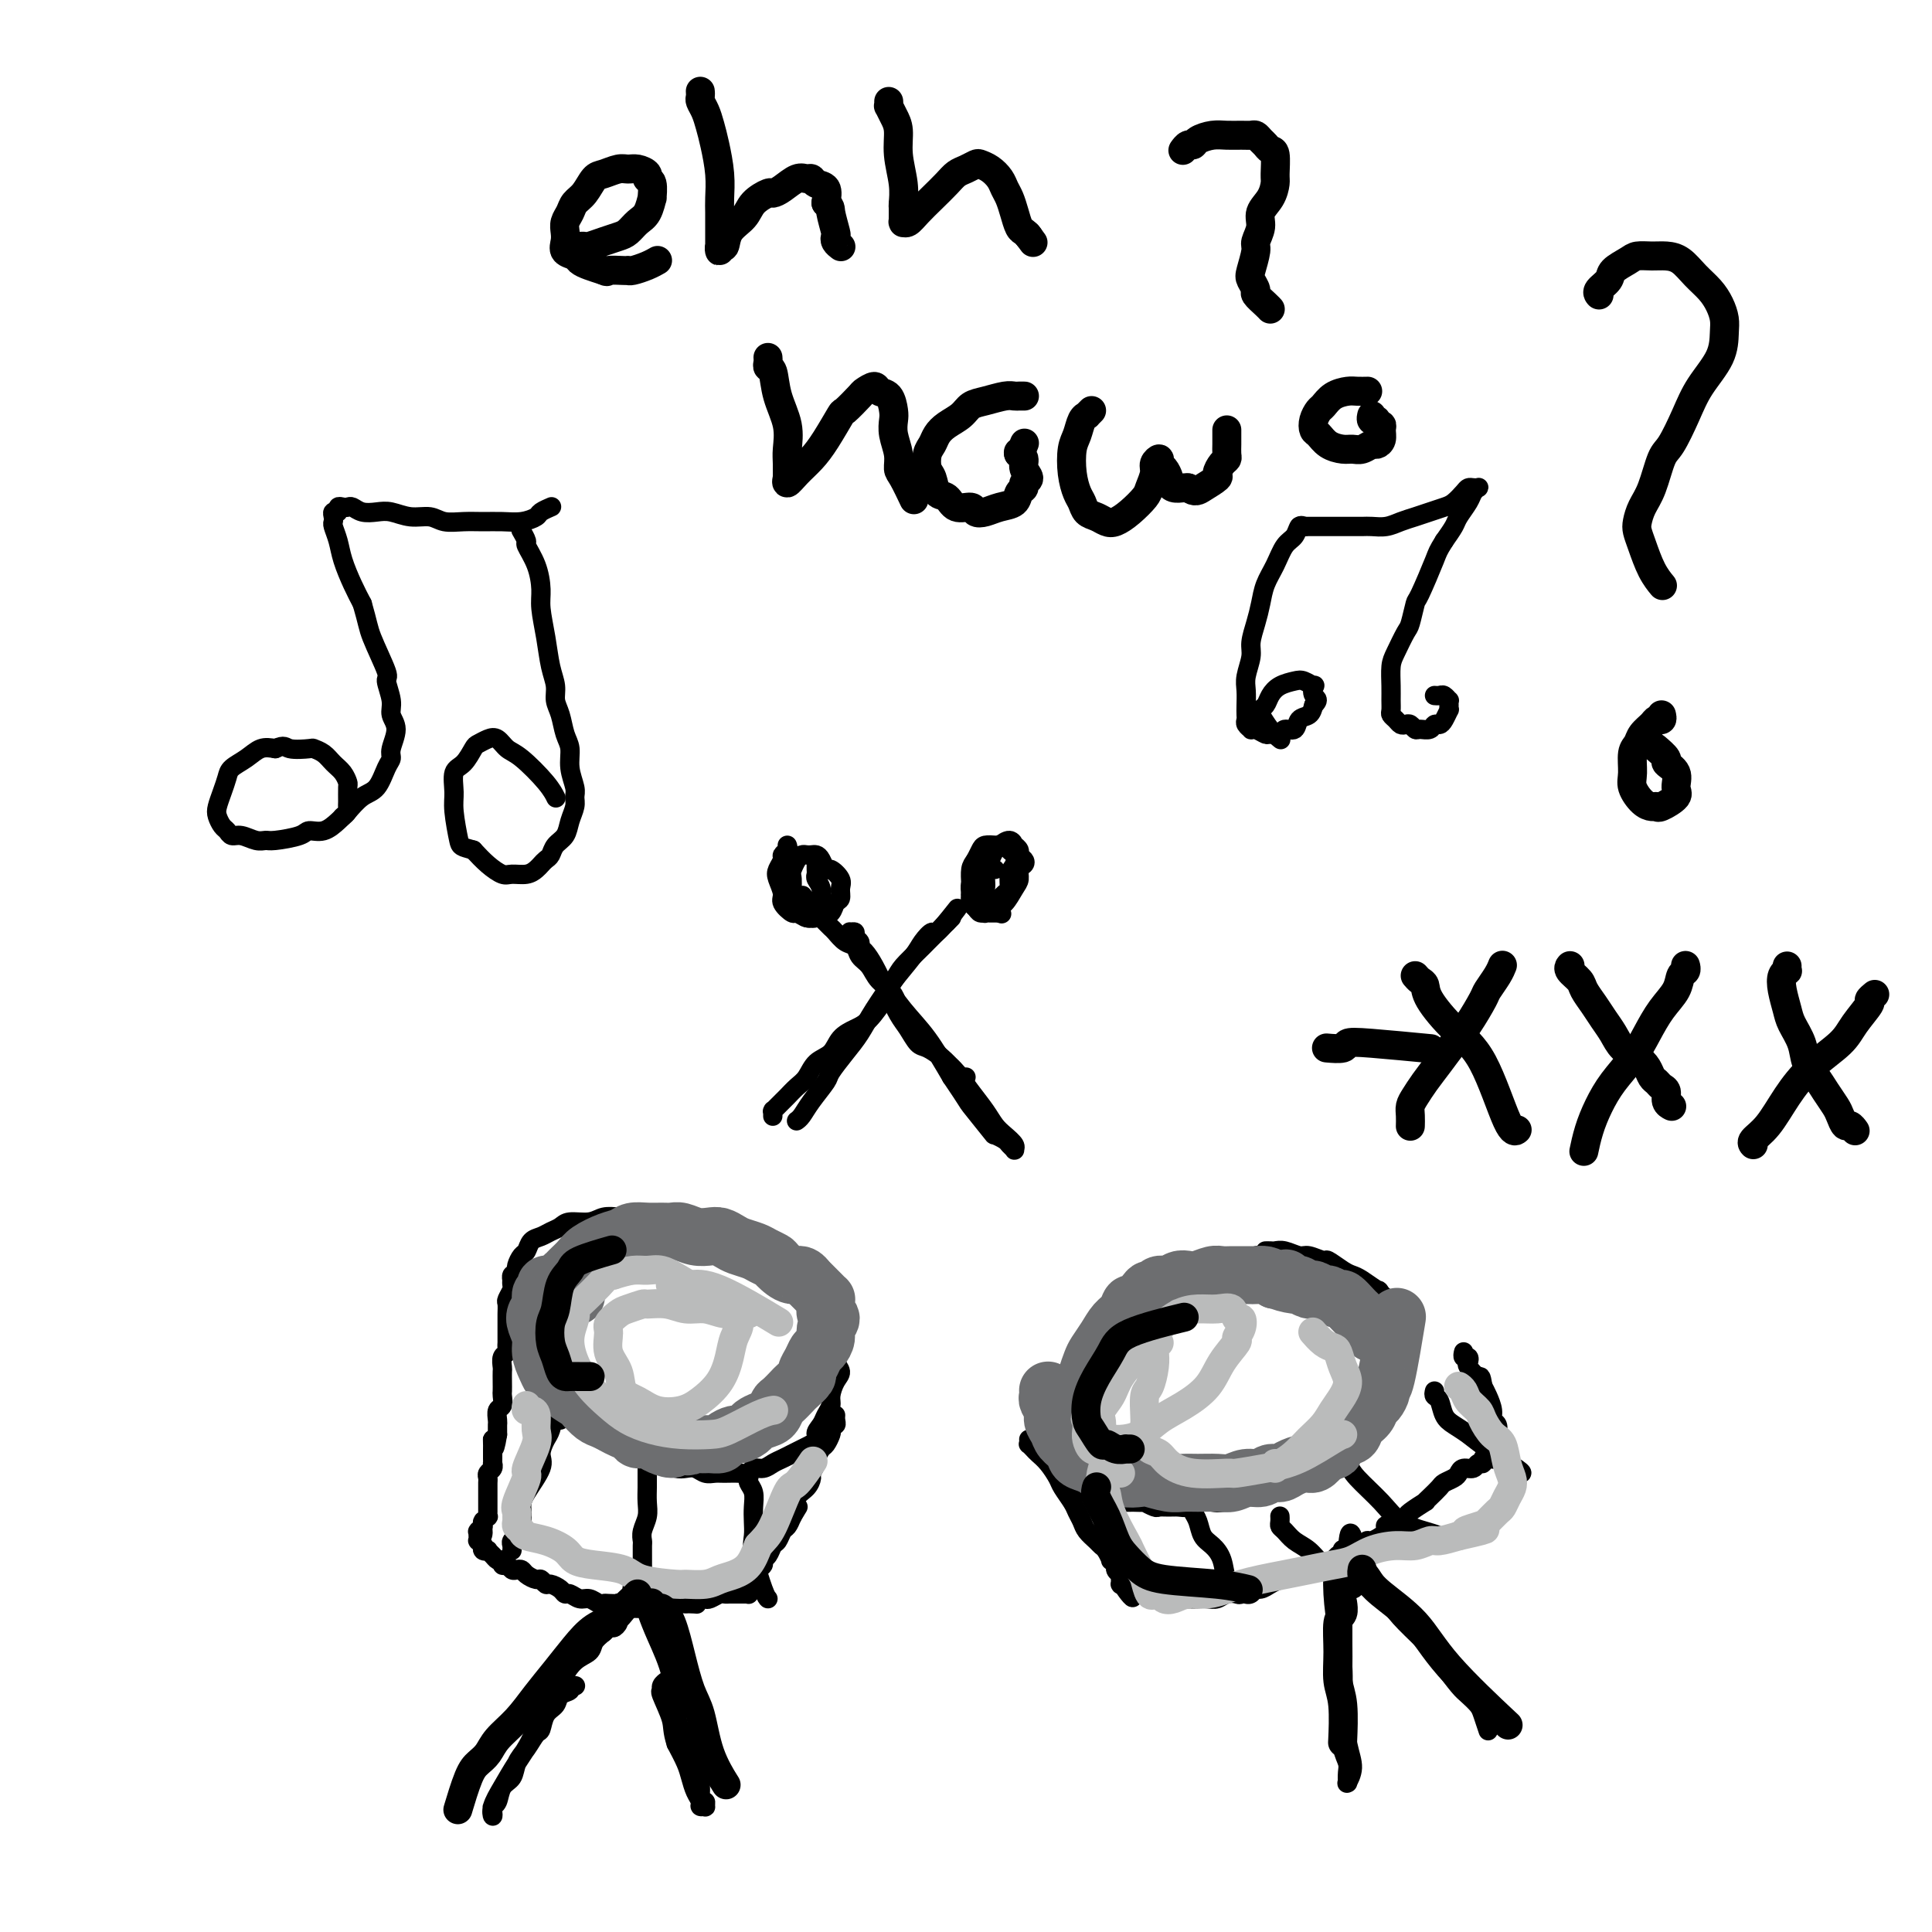 <svg viewBox='0 0 400 400' version='1.1' xmlns='http://www.w3.org/2000/svg' xmlns:xlink='http://www.w3.org/1999/xlink'><g fill='none' stroke='#000000' stroke-width='4' stroke-linecap='round' stroke-linejoin='round'><path d='M150,258c-0.448,-0.022 -0.897,-0.043 -1,0c-0.103,0.043 0.138,0.152 0,0c-0.138,-0.152 -0.656,-0.565 -1,-1c-0.344,-0.435 -0.514,-0.891 -1,-1c-0.486,-0.109 -1.288,0.129 -2,0c-0.712,-0.129 -1.334,-0.627 -2,-1c-0.666,-0.373 -1.376,-0.622 -2,-1c-0.624,-0.378 -1.163,-0.886 -2,-1c-0.837,-0.114 -1.971,0.164 -3,0c-1.029,-0.164 -1.954,-0.772 -3,-1c-1.046,-0.228 -2.213,-0.076 -3,0c-0.787,0.076 -1.194,0.076 -2,0c-0.806,-0.076 -2.012,-0.228 -3,0c-0.988,0.228 -1.759,0.835 -3,1c-1.241,0.165 -2.952,-0.112 -4,0c-1.048,0.112 -1.433,0.611 -2,1c-0.567,0.389 -1.318,0.667 -2,1c-0.682,0.333 -1.297,0.723 -2,1c-0.703,0.277 -1.495,0.443 -2,1c-0.505,0.557 -0.724,1.506 -1,2c-0.276,0.494 -0.610,0.532 -1,1c-0.390,0.468 -0.836,1.367 -1,2c-0.164,0.633 -0.045,0.999 0,2c0.045,1.001 0.015,2.638 0,4c-0.015,1.362 -0.015,2.448 0,3c0.015,0.552 0.045,0.571 0,1c-0.045,0.429 -0.166,1.269 0,2c0.166,0.731 0.619,1.352 1,2c0.381,0.648 0.691,1.324 1,2'/><path d='M109,278c0.435,3.021 1.023,1.572 2,2c0.977,0.428 2.345,2.732 3,4c0.655,1.268 0.598,1.499 1,2c0.402,0.501 1.264,1.271 2,2c0.736,0.729 1.348,1.417 2,2c0.652,0.583 1.344,1.060 2,2c0.656,0.940 1.274,2.342 2,3c0.726,0.658 1.559,0.572 2,1c0.441,0.428 0.489,1.371 1,2c0.511,0.629 1.484,0.943 2,1c0.516,0.057 0.575,-0.143 1,0c0.425,0.143 1.216,0.630 2,1c0.784,0.370 1.561,0.625 2,1c0.439,0.375 0.540,0.871 1,1c0.460,0.129 1.278,-0.110 2,0c0.722,0.110 1.348,0.569 2,1c0.652,0.431 1.330,0.833 2,1c0.670,0.167 1.333,0.097 2,0c0.667,-0.097 1.337,-0.223 2,0c0.663,0.223 1.319,0.793 2,1c0.681,0.207 1.386,0.052 2,0c0.614,-0.052 1.137,0.001 2,0c0.863,-0.001 2.065,-0.056 3,0c0.935,0.056 1.601,0.222 2,0c0.399,-0.222 0.529,-0.833 1,-1c0.471,-0.167 1.281,0.110 2,0c0.719,-0.110 1.347,-0.607 2,-1c0.653,-0.393 1.330,-0.683 2,-1c0.670,-0.317 1.334,-0.662 2,-1c0.666,-0.338 1.333,-0.668 2,-1c0.667,-0.332 1.333,-0.666 2,-1'/><path d='M168,299c2.498,-1.285 1.243,-1.498 1,-2c-0.243,-0.502 0.526,-1.293 1,-2c0.474,-0.707 0.654,-1.330 1,-2c0.346,-0.670 0.860,-1.387 1,-2c0.140,-0.613 -0.092,-1.123 0,-2c0.092,-0.877 0.508,-2.123 1,-3c0.492,-0.877 1.061,-1.386 1,-2c-0.061,-0.614 -0.752,-1.334 -1,-2c-0.248,-0.666 -0.051,-1.277 0,-2c0.051,-0.723 -0.042,-1.559 0,-2c0.042,-0.441 0.218,-0.488 0,-1c-0.218,-0.512 -0.832,-1.488 -1,-2c-0.168,-0.512 0.110,-0.560 0,-1c-0.110,-0.440 -0.607,-1.274 -1,-2c-0.393,-0.726 -0.682,-1.345 -1,-2c-0.318,-0.655 -0.667,-1.345 -1,-2c-0.333,-0.655 -0.652,-1.275 -1,-2c-0.348,-0.725 -0.726,-1.556 -1,-2c-0.274,-0.444 -0.445,-0.501 -1,-1c-0.555,-0.499 -1.496,-1.439 -2,-2c-0.504,-0.561 -0.571,-0.743 -1,-1c-0.429,-0.257 -1.218,-0.591 -2,-1c-0.782,-0.409 -1.556,-0.894 -2,-1c-0.444,-0.106 -0.556,0.168 -1,0c-0.444,-0.168 -1.219,-0.777 -2,-1c-0.781,-0.223 -1.568,-0.060 -2,0c-0.432,0.060 -0.507,0.016 -1,0c-0.493,-0.016 -1.402,-0.004 -2,0c-0.598,0.004 -0.885,0.001 -1,0c-0.115,-0.001 -0.057,-0.001 0,0'/><path d='M264,260c0.081,0.000 0.162,0.000 0,0c-0.162,-0.000 -0.566,-0.001 -1,0c-0.434,0.001 -0.897,0.003 -1,0c-0.103,-0.003 0.153,-0.012 0,0c-0.153,0.012 -0.715,0.044 -1,0c-0.285,-0.044 -0.291,-0.163 -1,0c-0.709,0.163 -2.119,0.607 -3,1c-0.881,0.393 -1.233,0.735 -2,1c-0.767,0.265 -1.949,0.452 -3,1c-1.051,0.548 -1.970,1.455 -3,2c-1.030,0.545 -2.171,0.727 -3,1c-0.829,0.273 -1.346,0.637 -2,1c-0.654,0.363 -1.443,0.727 -2,1c-0.557,0.273 -0.881,0.457 -2,1c-1.119,0.543 -3.033,1.444 -4,2c-0.967,0.556 -0.988,0.767 -1,1c-0.012,0.233 -0.016,0.489 -1,1c-0.984,0.511 -2.949,1.278 -4,2c-1.051,0.722 -1.188,1.400 -2,2c-0.812,0.600 -2.297,1.121 -3,2c-0.703,0.879 -0.622,2.117 -1,3c-0.378,0.883 -1.215,1.410 -2,2c-0.785,0.590 -1.517,1.242 -2,2c-0.483,0.758 -0.718,1.620 -1,2c-0.282,0.380 -0.612,0.277 -1,1c-0.388,0.723 -0.835,2.272 -1,3c-0.165,0.728 -0.047,0.637 0,1c0.047,0.363 0.024,1.182 0,2'/><path d='M217,295c-2.011,3.289 -0.540,1.510 0,1c0.540,-0.510 0.148,0.248 0,1c-0.148,0.752 -0.051,1.497 0,2c0.051,0.503 0.055,0.764 0,1c-0.055,0.236 -0.171,0.448 0,1c0.171,0.552 0.627,1.444 1,2c0.373,0.556 0.664,0.775 1,1c0.336,0.225 0.719,0.455 1,1c0.281,0.545 0.460,1.404 1,2c0.540,0.596 1.440,0.929 2,1c0.560,0.071 0.779,-0.121 1,0c0.221,0.121 0.445,0.554 1,1c0.555,0.446 1.443,0.904 2,1c0.557,0.096 0.783,-0.170 1,0c0.217,0.170 0.424,0.778 1,1c0.576,0.222 1.521,0.060 2,0c0.479,-0.060 0.491,-0.017 1,0c0.509,0.017 1.517,0.008 2,0c0.483,-0.008 0.443,-0.016 1,0c0.557,0.016 1.710,0.057 2,0c0.290,-0.057 -0.284,-0.212 0,0c0.284,0.212 1.427,0.790 2,1c0.573,0.210 0.575,0.053 1,0c0.425,-0.053 1.272,-0.000 2,0c0.728,0.000 1.336,-0.051 2,0c0.664,0.051 1.385,0.206 2,0c0.615,-0.206 1.123,-0.773 2,-1c0.877,-0.227 2.122,-0.112 3,0c0.878,0.112 1.390,0.223 2,0c0.610,-0.223 1.317,-0.778 2,-1c0.683,-0.222 1.341,-0.111 2,0'/><path d='M257,310c4.771,-0.239 1.697,-0.838 1,-1c-0.697,-0.162 0.982,0.111 2,0c1.018,-0.111 1.376,-0.607 2,-1c0.624,-0.393 1.514,-0.683 2,-1c0.486,-0.317 0.568,-0.661 1,-1c0.432,-0.339 1.214,-0.672 2,-1c0.786,-0.328 1.575,-0.651 2,-1c0.425,-0.349 0.485,-0.724 1,-1c0.515,-0.276 1.485,-0.454 2,-1c0.515,-0.546 0.576,-1.460 1,-2c0.424,-0.540 1.212,-0.707 2,-1c0.788,-0.293 1.577,-0.711 2,-1c0.423,-0.289 0.480,-0.448 1,-1c0.520,-0.552 1.501,-1.495 2,-2c0.499,-0.505 0.515,-0.571 1,-1c0.485,-0.429 1.439,-1.222 2,-2c0.561,-0.778 0.727,-1.541 1,-2c0.273,-0.459 0.651,-0.613 1,-1c0.349,-0.387 0.668,-1.006 1,-2c0.332,-0.994 0.676,-2.363 1,-3c0.324,-0.637 0.626,-0.541 1,-1c0.374,-0.459 0.819,-1.471 1,-2c0.181,-0.529 0.097,-0.574 0,-1c-0.097,-0.426 -0.207,-1.231 0,-2c0.207,-0.769 0.732,-1.500 1,-2c0.268,-0.500 0.279,-0.768 0,-1c-0.279,-0.232 -0.848,-0.430 -1,-1c-0.152,-0.570 0.114,-1.514 0,-2c-0.114,-0.486 -0.608,-0.516 -1,-1c-0.392,-0.484 -0.684,-1.424 -1,-2c-0.316,-0.576 -0.658,-0.788 -1,-1'/><path d='M286,268c-0.690,-1.202 -0.417,-0.708 -1,-1c-0.583,-0.292 -2.024,-1.369 -3,-2c-0.976,-0.631 -1.487,-0.814 -2,-1c-0.513,-0.186 -1.028,-0.374 -2,-1c-0.972,-0.626 -2.399,-1.688 -3,-2c-0.601,-0.312 -0.374,0.127 -1,0c-0.626,-0.127 -2.104,-0.819 -3,-1c-0.896,-0.181 -1.211,0.148 -2,0c-0.789,-0.148 -2.054,-0.772 -3,-1c-0.946,-0.228 -1.573,-0.061 -2,0c-0.427,0.061 -0.653,0.016 -1,0c-0.347,-0.016 -0.813,-0.005 -1,0c-0.187,0.005 -0.093,0.002 0,0'/><path d='M107,264c-0.422,-0.120 -0.844,-0.241 -1,0c-0.156,0.241 -0.046,0.842 0,1c0.046,0.158 0.026,-0.127 0,0c-0.026,0.127 -0.060,0.668 0,1c0.060,0.332 0.212,0.456 0,1c-0.212,0.544 -0.789,1.508 -1,2c-0.211,0.492 -0.057,0.513 0,1c0.057,0.487 0.015,1.440 0,2c-0.015,0.560 -0.004,0.727 0,1c0.004,0.273 0.001,0.650 0,1c-0.001,0.350 -0.001,0.671 0,1c0.001,0.329 0.001,0.666 0,1c-0.001,0.334 -0.004,0.666 0,1c0.004,0.334 0.015,0.671 0,1c-0.015,0.329 -0.057,0.651 0,1c0.057,0.349 0.211,0.726 0,1c-0.211,0.274 -0.789,0.445 -1,1c-0.211,0.555 -0.057,1.496 0,2c0.057,0.504 0.016,0.573 0,1c-0.016,0.427 -0.008,1.213 0,2c0.008,0.787 0.016,1.577 0,2c-0.016,0.423 -0.057,0.481 0,1c0.057,0.519 0.211,1.501 0,2c-0.211,0.499 -0.789,0.515 -1,1c-0.211,0.485 -0.057,1.439 0,2c0.057,0.561 0.015,0.728 0,1c-0.015,0.272 -0.004,0.649 0,1c0.004,0.351 0.002,0.675 0,1'/><path d='M103,297c-0.845,5.268 -0.959,1.936 -1,1c-0.041,-0.936 -0.011,0.522 0,1c0.011,0.478 0.003,-0.026 0,0c-0.003,0.026 -0.001,0.580 0,1c0.001,0.420 0.001,0.704 0,1c-0.001,0.296 -0.004,0.604 0,1c0.004,0.396 0.015,0.880 0,1c-0.015,0.120 -0.057,-0.123 0,0c0.057,0.123 0.211,0.611 0,1c-0.211,0.389 -0.789,0.678 -1,1c-0.211,0.322 -0.057,0.678 0,1c0.057,0.322 0.015,0.611 0,1c-0.015,0.389 -0.004,0.879 0,1c0.004,0.121 0.001,-0.126 0,0c-0.001,0.126 -0.000,0.626 0,1c0.000,0.374 0.000,0.621 0,1c-0.000,0.379 -0.000,0.890 0,1c0.000,0.110 0.000,-0.182 0,0c-0.000,0.182 -0.000,0.837 0,1c0.000,0.163 0.001,-0.168 0,0c-0.001,0.168 -0.004,0.833 0,1c0.004,0.167 0.015,-0.165 0,0c-0.015,0.165 -0.057,0.828 0,1c0.057,0.172 0.211,-0.146 0,0c-0.211,0.146 -0.789,0.757 -1,1c-0.211,0.243 -0.057,0.118 0,0c0.057,-0.118 0.015,-0.227 0,0c-0.015,0.227 -0.004,0.792 0,1c0.004,0.208 0.001,0.059 0,0c-0.001,-0.059 -0.001,-0.030 0,0'/><path d='M100,316c-0.403,3.167 0.088,1.584 0,1c-0.088,-0.584 -0.756,-0.170 -1,0c-0.244,0.170 -0.066,0.097 0,0c0.066,-0.097 0.018,-0.218 0,0c-0.018,0.218 -0.006,0.775 0,1c0.006,0.225 0.005,0.117 0,0c-0.005,-0.117 -0.015,-0.243 0,0c0.015,0.243 0.056,0.853 0,1c-0.056,0.147 -0.207,-0.171 0,0c0.207,0.171 0.773,0.830 1,1c0.227,0.170 0.116,-0.148 0,0c-0.116,0.148 -0.238,0.761 0,1c0.238,0.239 0.837,0.103 1,0c0.163,-0.103 -0.111,-0.172 0,0c0.111,0.172 0.607,0.585 1,1c0.393,0.415 0.684,0.833 1,1c0.316,0.167 0.658,0.084 1,0'/><path d='M104,323c0.571,1.325 -0.001,1.139 0,1c0.001,-0.139 0.577,-0.231 1,0c0.423,0.231 0.695,0.784 1,1c0.305,0.216 0.645,0.095 1,0c0.355,-0.095 0.725,-0.165 1,0c0.275,0.165 0.454,0.565 1,1c0.546,0.435 1.459,0.904 2,1c0.541,0.096 0.708,-0.180 1,0c0.292,0.180 0.707,0.818 1,1c0.293,0.182 0.463,-0.091 1,0c0.537,0.091 1.442,0.545 2,1c0.558,0.455 0.769,0.910 1,1c0.231,0.090 0.482,-0.186 1,0c0.518,0.186 1.303,0.834 2,1c0.697,0.166 1.305,-0.152 2,0c0.695,0.152 1.477,0.772 2,1c0.523,0.228 0.788,0.065 1,0c0.212,-0.065 0.371,-0.032 1,0c0.629,0.032 1.726,0.061 2,0c0.274,-0.061 -0.277,-0.213 0,0c0.277,0.213 1.383,0.790 2,1c0.617,0.210 0.746,0.052 1,0c0.254,-0.052 0.631,0.000 1,0c0.369,-0.000 0.728,-0.053 1,0c0.272,0.053 0.458,0.210 1,0c0.542,-0.210 1.441,-0.788 2,-1c0.559,-0.212 0.780,-0.057 1,0c0.220,0.057 0.440,0.015 1,0c0.560,-0.015 1.458,-0.004 2,0c0.542,0.004 0.726,0.001 1,0c0.274,-0.001 0.637,-0.001 1,0'/><path d='M142,332c3.191,0.060 2.168,0.208 2,0c-0.168,-0.208 0.518,-0.774 1,-1c0.482,-0.226 0.760,-0.113 1,0c0.240,0.113 0.442,0.226 1,0c0.558,-0.226 1.473,-0.793 2,-1c0.527,-0.207 0.667,-0.056 1,0c0.333,0.056 0.860,0.015 1,0c0.140,-0.015 -0.107,-0.004 0,0c0.107,0.004 0.568,0.001 1,0c0.432,-0.001 0.834,-0.000 1,0c0.166,0.000 0.096,0.000 0,0c-0.096,-0.000 -0.218,0.000 0,0c0.218,-0.000 0.776,-0.000 1,0c0.224,0.000 0.113,0.001 0,0c-0.113,-0.001 -0.227,-0.003 0,0c0.227,0.003 0.797,0.012 1,0c0.203,-0.012 0.039,-0.045 0,0c-0.039,0.045 0.046,0.167 0,0c-0.046,-0.167 -0.224,-0.622 0,-1c0.224,-0.378 0.849,-0.679 1,-1c0.151,-0.321 -0.170,-0.664 0,-1c0.170,-0.336 0.833,-0.666 1,-1c0.167,-0.334 -0.163,-0.671 0,-1c0.163,-0.329 0.817,-0.650 1,-1c0.183,-0.350 -0.106,-0.728 0,-1c0.106,-0.272 0.606,-0.439 1,-1c0.394,-0.561 0.683,-1.515 1,-2c0.317,-0.485 0.662,-0.501 1,-1c0.338,-0.499 0.668,-1.480 1,-2c0.332,-0.520 0.666,-0.577 1,-1c0.334,-0.423 0.667,-1.211 1,-2'/><path d='M164,314c1.647,-2.831 1.263,-1.909 1,-2c-0.263,-0.091 -0.406,-1.194 0,-2c0.406,-0.806 1.362,-1.314 2,-2c0.638,-0.686 0.959,-1.550 1,-2c0.041,-0.450 -0.196,-0.487 0,-1c0.196,-0.513 0.827,-1.503 1,-2c0.173,-0.497 -0.111,-0.500 0,-1c0.111,-0.500 0.617,-1.497 1,-2c0.383,-0.503 0.642,-0.512 1,-1c0.358,-0.488 0.814,-1.454 1,-2c0.186,-0.546 0.102,-0.672 0,-1c-0.102,-0.328 -0.224,-0.859 0,-1c0.224,-0.141 0.792,0.106 1,0c0.208,-0.106 0.056,-0.567 0,-1c-0.056,-0.433 -0.016,-0.838 0,-1c0.016,-0.162 0.008,-0.081 0,0'/><path d='M213,298c0.025,0.448 0.051,0.895 0,1c-0.051,0.105 -0.178,-0.134 0,0c0.178,0.134 0.663,0.640 1,1c0.337,0.360 0.528,0.576 1,1c0.472,0.424 1.226,1.058 2,2c0.774,0.942 1.570,2.192 2,3c0.430,0.808 0.495,1.175 1,2c0.505,0.825 1.448,2.109 2,3c0.552,0.891 0.711,1.391 1,2c0.289,0.609 0.707,1.328 1,2c0.293,0.672 0.461,1.298 1,2c0.539,0.702 1.450,1.480 2,2c0.550,0.520 0.740,0.784 1,1c0.260,0.216 0.590,0.386 1,1c0.410,0.614 0.898,1.671 1,2c0.102,0.329 -0.183,-0.071 0,0c0.183,0.071 0.834,0.611 1,1c0.166,0.389 -0.152,0.625 0,1c0.152,0.375 0.773,0.889 1,1c0.227,0.111 0.061,-0.180 0,0c-0.061,0.180 -0.017,0.833 0,1c0.017,0.167 0.007,-0.151 0,0c-0.007,0.151 -0.012,0.773 0,1c0.012,0.227 0.042,0.061 0,0c-0.042,-0.061 -0.155,-0.017 0,0c0.155,0.017 0.577,0.009 1,0'/><path d='M233,328c3.046,4.867 0.661,2.035 0,1c-0.661,-1.035 0.403,-0.273 1,0c0.597,0.273 0.727,0.058 1,0c0.273,-0.058 0.688,0.041 1,0c0.312,-0.041 0.520,-0.221 1,0c0.480,0.221 1.231,0.844 2,1c0.769,0.156 1.557,-0.154 2,0c0.443,0.154 0.541,0.773 1,1c0.459,0.227 1.278,0.062 2,0c0.722,-0.062 1.348,-0.020 2,0c0.652,0.020 1.330,0.019 2,0c0.670,-0.019 1.330,-0.057 2,0c0.670,0.057 1.348,0.207 2,0c0.652,-0.207 1.277,-0.773 2,-1c0.723,-0.227 1.545,-0.116 2,0c0.455,0.116 0.545,0.238 1,0c0.455,-0.238 1.277,-0.837 2,-1c0.723,-0.163 1.349,0.110 2,0c0.651,-0.110 1.328,-0.603 2,-1c0.672,-0.397 1.339,-0.698 2,-1c0.661,-0.302 1.316,-0.606 2,-1c0.684,-0.394 1.395,-0.879 2,-1c0.605,-0.121 1.103,0.122 2,0c0.897,-0.122 2.195,-0.610 3,-1c0.805,-0.390 1.119,-0.683 2,-1c0.881,-0.317 2.329,-0.659 3,-1c0.671,-0.341 0.564,-0.683 1,-1c0.436,-0.317 1.416,-0.611 2,-1c0.584,-0.389 0.773,-0.874 1,-1c0.227,-0.126 0.494,0.107 1,0c0.506,-0.107 1.253,-0.553 2,-1'/><path d='M286,318c4.623,-2.263 1.681,-1.920 1,-2c-0.681,-0.080 0.899,-0.581 2,-1c1.101,-0.419 1.722,-0.755 2,-1c0.278,-0.245 0.211,-0.398 1,-1c0.789,-0.602 2.434,-1.653 3,-2c0.566,-0.347 0.053,0.009 0,0c-0.053,-0.009 0.353,-0.383 1,-1c0.647,-0.617 1.534,-1.476 2,-2c0.466,-0.524 0.510,-0.714 1,-1c0.490,-0.286 1.426,-0.669 2,-1c0.574,-0.331 0.785,-0.609 1,-1c0.215,-0.391 0.435,-0.893 1,-1c0.565,-0.107 1.475,0.182 2,0c0.525,-0.182 0.666,-0.834 1,-1c0.334,-0.166 0.860,0.153 1,0c0.140,-0.153 -0.107,-0.777 0,-1c0.107,-0.223 0.568,-0.046 1,0c0.432,0.046 0.834,-0.039 1,0c0.166,0.039 0.097,0.202 0,0c-0.097,-0.202 -0.222,-0.770 0,-1c0.222,-0.230 0.792,-0.121 1,0c0.208,0.121 0.056,0.255 0,0c-0.056,-0.255 -0.014,-0.898 0,-1c0.014,-0.102 -0.000,0.338 0,0c0.000,-0.338 0.015,-1.455 0,-2c-0.015,-0.545 -0.060,-0.520 0,-1c0.060,-0.480 0.223,-1.466 0,-2c-0.223,-0.534 -0.833,-0.617 -1,-1c-0.167,-0.383 0.109,-1.065 0,-2c-0.109,-0.935 -0.603,-2.124 -1,-3c-0.397,-0.876 -0.699,-1.438 -1,-2'/><path d='M307,287c-0.416,-2.664 -0.455,-1.823 -1,-2c-0.545,-0.177 -1.596,-1.372 -2,-2c-0.404,-0.628 -0.161,-0.690 0,-1c0.161,-0.310 0.239,-0.868 0,-1c-0.239,-0.132 -0.796,0.160 -1,0c-0.204,-0.160 -0.055,-0.774 0,-1c0.055,-0.226 0.016,-0.065 0,0c-0.016,0.065 -0.008,0.032 0,0'/><path d='M277,322c-0.429,0.438 -0.857,0.875 -1,1c-0.143,0.125 0.000,-0.064 0,1c-0.000,1.064 -0.143,3.379 0,6c0.143,2.621 0.573,5.548 1,8c0.427,2.452 0.850,4.428 1,7c0.150,2.572 0.026,5.738 0,8c-0.026,2.262 0.045,3.619 0,5c-0.045,1.381 -0.208,2.786 0,4c0.208,1.214 0.787,2.236 1,3c0.213,0.764 0.062,1.268 0,2c-0.062,0.732 -0.033,1.690 0,2c0.033,0.310 0.072,-0.029 0,0c-0.072,0.029 -0.254,0.424 0,0c0.254,-0.424 0.944,-1.669 1,-3c0.056,-1.331 -0.521,-2.750 -1,-5c-0.479,-2.250 -0.860,-5.332 -1,-8c-0.140,-2.668 -0.037,-4.921 0,-7c0.037,-2.079 0.010,-3.985 0,-6c-0.010,-2.015 -0.002,-4.141 0,-6c0.002,-1.859 -0.000,-3.451 0,-5c0.000,-1.549 0.003,-3.056 0,-4c-0.003,-0.944 -0.011,-1.325 0,-2c0.011,-0.675 0.041,-1.643 0,-2c-0.041,-0.357 -0.155,-0.102 0,0c0.155,0.102 0.577,0.051 1,0'/><path d='M279,321c0.384,-7.301 1.345,-1.552 2,1c0.655,2.552 1.003,1.907 2,3c0.997,1.093 2.641,3.924 4,6c1.359,2.076 2.433,3.395 4,5c1.567,1.605 3.628,3.494 5,5c1.372,1.506 2.055,2.629 3,4c0.945,1.371 2.152,2.991 3,4c0.848,1.009 1.338,1.406 2,2c0.662,0.594 1.497,1.386 2,2c0.503,0.614 0.674,1.050 1,2c0.326,0.950 0.807,2.414 1,3c0.193,0.586 0.096,0.293 0,0'/><path d='M119,349c0.128,0.026 0.257,0.052 0,0c-0.257,-0.052 -0.899,-0.181 -1,0c-0.101,0.181 0.338,0.672 0,1c-0.338,0.328 -1.452,0.492 -2,1c-0.548,0.508 -0.531,1.361 -1,2c-0.469,0.639 -1.425,1.066 -2,2c-0.575,0.934 -0.769,2.376 -1,3c-0.231,0.624 -0.500,0.431 -1,1c-0.500,0.569 -1.233,1.900 -2,3c-0.767,1.100 -1.568,1.968 -2,3c-0.432,1.032 -0.494,2.226 -1,3c-0.506,0.774 -1.456,1.126 -2,2c-0.544,0.874 -0.683,2.268 -1,3c-0.317,0.732 -0.812,0.802 -1,1c-0.188,0.198 -0.070,0.525 0,1c0.070,0.475 0.090,1.099 0,1c-0.090,-0.099 -0.292,-0.921 0,-2c0.292,-1.079 1.078,-2.416 2,-4c0.922,-1.584 1.979,-3.415 3,-5c1.021,-1.585 2.008,-2.924 3,-5c0.992,-2.076 1.991,-4.888 3,-7c1.009,-2.112 2.027,-3.525 3,-5c0.973,-1.475 1.900,-3.014 3,-4c1.100,-0.986 2.373,-1.419 3,-2c0.627,-0.581 0.608,-1.309 1,-2c0.392,-0.691 1.196,-1.346 2,-2'/><path d='M125,338c1.780,-1.724 1.730,-1.034 2,-1c0.270,0.034 0.861,-0.587 1,-1c0.139,-0.413 -0.174,-0.618 0,-1c0.174,-0.382 0.835,-0.941 1,-1c0.165,-0.059 -0.166,0.383 0,0c0.166,-0.383 0.828,-1.591 1,-2c0.172,-0.409 -0.146,-0.019 0,0c0.146,0.019 0.757,-0.334 1,-1c0.243,-0.666 0.117,-1.644 0,-2c-0.117,-0.356 -0.224,-0.090 0,0c0.224,0.090 0.781,0.004 1,0c0.219,-0.004 0.102,0.074 0,0c-0.102,-0.074 -0.188,-0.302 0,0c0.188,0.302 0.651,1.132 1,2c0.349,0.868 0.583,1.774 1,3c0.417,1.226 1.018,2.771 2,5c0.982,2.229 2.344,5.141 3,8c0.656,2.859 0.606,5.664 1,8c0.394,2.336 1.234,4.205 2,6c0.766,1.795 1.459,3.518 2,5c0.541,1.482 0.931,2.723 1,4c0.069,1.277 -0.182,2.592 0,3c0.182,0.408 0.796,-0.089 1,0c0.204,0.089 -0.001,0.765 0,1c0.001,0.235 0.207,0.029 0,0c-0.207,-0.029 -0.828,0.117 -1,0c-0.172,-0.117 0.106,-0.498 0,-1c-0.106,-0.502 -0.595,-1.124 -1,-2c-0.405,-0.876 -0.724,-2.005 -1,-3c-0.276,-0.995 -0.507,-1.856 -1,-3c-0.493,-1.144 -1.246,-2.572 -2,-4'/><path d='M140,361c-0.877,-2.698 -0.571,-3.445 -1,-5c-0.429,-1.555 -1.593,-3.920 -2,-5c-0.407,-1.080 -0.058,-0.877 0,-1c0.058,-0.123 -0.177,-0.572 0,-1c0.177,-0.428 0.765,-0.837 1,-1c0.235,-0.163 0.118,-0.082 0,0'/><path d='M116,294c0.000,-0.307 0.001,-0.614 0,-1c-0.001,-0.386 -0.003,-0.852 0,-1c0.003,-0.148 0.012,0.023 0,0c-0.012,-0.023 -0.044,-0.240 0,0c0.044,0.240 0.165,0.935 0,1c-0.165,0.065 -0.616,-0.501 -1,0c-0.384,0.501 -0.702,2.070 -1,3c-0.298,0.930 -0.578,1.221 -1,2c-0.422,0.779 -0.988,2.047 -1,3c-0.012,0.953 0.529,1.593 0,3c-0.529,1.407 -2.127,3.581 -3,5c-0.873,1.419 -1.022,2.082 -1,3c0.022,0.918 0.216,2.091 0,3c-0.216,0.909 -0.843,1.554 -1,2c-0.157,0.446 0.154,0.694 0,1c-0.154,0.306 -0.773,0.670 -1,1c-0.227,0.330 -0.061,0.624 0,1c0.061,0.376 0.016,0.833 0,1c-0.016,0.167 -0.004,0.045 0,0c0.004,-0.045 0.001,-0.013 0,0c-0.001,0.013 -0.001,0.006 0,0'/><path d='M134,302c0.000,-0.096 0.000,-0.192 0,0c-0.000,0.192 -0.000,0.673 0,1c0.000,0.327 0.001,0.499 0,1c-0.001,0.501 -0.004,1.331 0,2c0.004,0.669 0.015,1.177 0,2c-0.015,0.823 -0.057,1.960 0,3c0.057,1.040 0.211,1.984 0,3c-0.211,1.016 -0.789,2.103 -1,3c-0.211,0.897 -0.057,1.603 0,2c0.057,0.397 0.015,0.483 0,1c-0.015,0.517 -0.004,1.463 0,2c0.004,0.537 0.001,0.664 0,1c-0.001,0.336 0.001,0.880 0,1c-0.001,0.120 -0.005,-0.186 0,0c0.005,0.186 0.019,0.862 0,1c-0.019,0.138 -0.071,-0.264 0,0c0.071,0.264 0.267,1.195 1,2c0.733,0.805 2.005,1.486 3,2c0.995,0.514 1.713,0.861 2,1c0.287,0.139 0.144,0.069 0,0'/><path d='M155,306c0.030,-0.072 0.061,-0.144 0,0c-0.061,0.144 -0.212,0.503 0,1c0.212,0.497 0.787,1.133 1,2c0.213,0.867 0.064,1.966 0,3c-0.064,1.034 -0.041,2.004 0,3c0.041,0.996 0.102,2.018 0,3c-0.102,0.982 -0.368,1.923 0,4c0.368,2.077 1.368,5.290 2,7c0.632,1.710 0.895,1.917 1,2c0.105,0.083 0.053,0.041 0,0'/><path d='M247,311c-0.007,-0.093 -0.014,-0.187 0,0c0.014,0.187 0.048,0.654 0,1c-0.048,0.346 -0.178,0.569 0,1c0.178,0.431 0.663,1.068 1,2c0.337,0.932 0.527,2.158 1,3c0.473,0.842 1.230,1.301 2,2c0.770,0.699 1.552,1.638 2,3c0.448,1.362 0.564,3.149 1,4c0.436,0.851 1.194,0.768 2,1c0.806,0.232 1.659,0.781 2,1c0.341,0.219 0.171,0.110 0,0'/><path d='M265,314c-0.005,-0.087 -0.010,-0.175 0,0c0.010,0.175 0.036,0.612 0,1c-0.036,0.388 -0.135,0.726 0,1c0.135,0.274 0.505,0.485 1,1c0.495,0.515 1.116,1.334 2,2c0.884,0.666 2.030,1.180 3,2c0.970,0.820 1.763,1.946 3,3c1.237,1.054 2.919,2.035 4,3c1.081,0.965 1.560,1.914 2,2c0.440,0.086 0.840,-0.690 1,-1c0.160,-0.310 0.080,-0.155 0,0'/><path d='M277,299c0.054,0.498 0.107,0.996 0,1c-0.107,0.004 -0.376,-0.487 0,0c0.376,0.487 1.395,1.951 2,3c0.605,1.049 0.795,1.681 2,3c1.205,1.319 3.427,3.324 5,5c1.573,1.676 2.499,3.024 4,4c1.501,0.976 3.578,1.581 5,2c1.422,0.419 2.191,0.651 3,1c0.809,0.349 1.660,0.814 2,1c0.340,0.186 0.170,0.093 0,0'/><path d='M297,288c-0.094,0.387 -0.188,0.775 0,1c0.188,0.225 0.658,0.288 1,1c0.342,0.712 0.554,2.071 1,3c0.446,0.929 1.125,1.426 2,2c0.875,0.574 1.947,1.226 3,2c1.053,0.774 2.086,1.671 4,3c1.914,1.329 4.708,3.088 6,4c1.292,0.912 1.084,0.975 1,1c-0.084,0.025 -0.042,0.013 0,0'/><path d='M165,232c-0.076,0.052 -0.152,0.104 0,0c0.152,-0.104 0.533,-0.366 1,-1c0.467,-0.634 1.020,-1.642 2,-3c0.980,-1.358 2.386,-3.067 3,-4c0.614,-0.933 0.437,-1.090 1,-2c0.563,-0.910 1.865,-2.575 3,-4c1.135,-1.425 2.104,-2.612 3,-4c0.896,-1.388 1.720,-2.976 3,-5c1.280,-2.024 3.015,-4.482 4,-6c0.985,-1.518 1.219,-2.094 2,-3c0.781,-0.906 2.108,-2.142 3,-3c0.892,-0.858 1.348,-1.339 2,-2c0.652,-0.661 1.500,-1.502 2,-2c0.500,-0.498 0.653,-0.653 1,-1c0.347,-0.347 0.887,-0.887 1,-1c0.113,-0.113 -0.200,0.200 0,0c0.200,-0.200 0.914,-0.914 1,-1c0.086,-0.086 -0.457,0.457 -1,1'/><path d='M196,191c4.662,-6.152 0.818,-1.033 -1,1c-1.818,2.033 -1.611,0.978 -2,1c-0.389,0.022 -1.373,1.120 -2,2c-0.627,0.880 -0.895,1.542 -2,3c-1.105,1.458 -3.047,3.714 -4,5c-0.953,1.286 -0.917,1.603 -1,2c-0.083,0.397 -0.286,0.873 -1,2c-0.714,1.127 -1.938,2.906 -3,4c-1.062,1.094 -1.961,1.504 -3,2c-1.039,0.496 -2.217,1.077 -3,2c-0.783,0.923 -1.169,2.187 -2,3c-0.831,0.813 -2.106,1.173 -3,2c-0.894,0.827 -1.405,2.119 -2,3c-0.595,0.881 -1.273,1.350 -2,2c-0.727,0.650 -1.501,1.481 -2,2c-0.499,0.519 -0.722,0.727 -1,1c-0.278,0.273 -0.610,0.613 -1,1c-0.390,0.387 -0.836,0.822 -1,1c-0.164,0.178 -0.044,0.100 0,0c0.044,-0.100 0.012,-0.223 0,0c-0.012,0.223 -0.003,0.791 0,1c0.003,0.209 0.001,0.060 0,0c-0.001,-0.060 -0.000,-0.030 0,0'/><path d='M200,223c-0.409,0.013 -0.818,0.026 -1,0c-0.182,-0.026 -0.135,-0.091 0,0c0.135,0.091 0.360,0.338 0,0c-0.360,-0.338 -1.304,-1.263 -2,-2c-0.696,-0.737 -1.145,-1.287 -2,-2c-0.855,-0.713 -2.117,-1.588 -3,-2c-0.883,-0.412 -1.388,-0.360 -2,-1c-0.612,-0.640 -1.333,-1.974 -2,-3c-0.667,-1.026 -1.281,-1.746 -2,-3c-0.719,-1.254 -1.542,-3.043 -2,-4c-0.458,-0.957 -0.553,-1.083 -1,-2c-0.447,-0.917 -1.248,-2.627 -2,-4c-0.752,-1.373 -1.454,-2.410 -2,-3c-0.546,-0.590 -0.935,-0.732 -1,-1c-0.065,-0.268 0.193,-0.661 0,-1c-0.193,-0.339 -0.838,-0.624 -1,-1c-0.162,-0.376 0.157,-0.844 0,-1c-0.157,-0.156 -0.791,-0.001 -1,0c-0.209,0.001 0.008,-0.153 0,0c-0.008,0.153 -0.240,0.614 0,1c0.240,0.386 0.951,0.697 2,2c1.049,1.303 2.436,3.597 4,6c1.564,2.403 3.306,4.916 5,7c1.694,2.084 3.341,3.738 5,6c1.659,2.262 3.329,5.131 5,8'/><path d='M197,223c3.766,5.555 3.180,4.941 4,6c0.820,1.059 3.047,3.790 4,5c0.953,1.210 0.633,0.899 1,1c0.367,0.101 1.420,0.613 2,1c0.580,0.387 0.685,0.647 1,1c0.315,0.353 0.838,0.797 1,1c0.162,0.203 -0.039,0.165 0,0c0.039,-0.165 0.317,-0.458 0,-1c-0.317,-0.542 -1.230,-1.332 -2,-2c-0.770,-0.668 -1.399,-1.214 -2,-2c-0.601,-0.786 -1.175,-1.813 -2,-3c-0.825,-1.187 -1.900,-2.534 -3,-4c-1.100,-1.466 -2.224,-3.051 -3,-4c-0.776,-0.949 -1.204,-1.262 -2,-2c-0.796,-0.738 -1.960,-1.901 -3,-3c-1.040,-1.099 -1.955,-2.132 -3,-3c-1.045,-0.868 -2.220,-1.569 -3,-3c-0.780,-1.431 -1.164,-3.592 -2,-5c-0.836,-1.408 -2.125,-2.064 -3,-3c-0.875,-0.936 -1.337,-2.152 -2,-3c-0.663,-0.848 -1.525,-1.326 -2,-2c-0.475,-0.674 -0.561,-1.542 -1,-2c-0.439,-0.458 -1.232,-0.505 -2,-1c-0.768,-0.495 -1.512,-1.439 -2,-2c-0.488,-0.561 -0.719,-0.739 -1,-1c-0.281,-0.261 -0.611,-0.606 -1,-1c-0.389,-0.394 -0.835,-0.837 -1,-1c-0.165,-0.163 -0.047,-0.047 0,0c0.047,0.047 0.024,0.023 0,0'/><path d='M170,190c-6.667,-8.000 -3.333,-4.000 0,0'/><path d='M163,175c0.121,0.326 0.241,0.653 0,1c-0.241,0.347 -0.845,0.716 -1,1c-0.155,0.284 0.139,0.484 0,1c-0.139,0.516 -0.710,1.347 -1,2c-0.290,0.653 -0.300,1.126 0,2c0.300,0.874 0.909,2.147 1,3c0.091,0.853 -0.337,1.286 0,2c0.337,0.714 1.437,1.708 2,2c0.563,0.292 0.588,-0.120 1,0c0.412,0.120 1.209,0.771 2,1c0.791,0.229 1.575,0.035 2,0c0.425,-0.035 0.492,0.090 1,0c0.508,-0.090 1.459,-0.394 2,-1c0.541,-0.606 0.674,-1.515 1,-2c0.326,-0.485 0.845,-0.545 1,-1c0.155,-0.455 -0.052,-1.305 0,-2c0.052,-0.695 0.365,-1.234 0,-2c-0.365,-0.766 -1.407,-1.761 -2,-2c-0.593,-0.239 -0.736,0.276 -1,0c-0.264,-0.276 -0.648,-1.342 -1,-2c-0.352,-0.658 -0.672,-0.906 -1,-1c-0.328,-0.094 -0.665,-0.033 -1,0c-0.335,0.033 -0.667,0.040 -1,0c-0.333,-0.040 -0.667,-0.126 -1,0c-0.333,0.126 -0.667,0.465 -1,1c-0.333,0.535 -0.667,1.268 -1,2'/><path d='M164,180c-0.451,0.683 -0.080,0.891 0,2c0.080,1.109 -0.132,3.120 0,4c0.132,0.880 0.609,0.628 1,1c0.391,0.372 0.696,1.368 1,2c0.304,0.632 0.607,0.899 1,1c0.393,0.101 0.876,0.036 1,0c0.124,-0.036 -0.109,-0.044 0,0c0.109,0.044 0.561,0.138 1,0c0.439,-0.138 0.864,-0.509 1,-1c0.136,-0.491 -0.016,-1.101 0,-2c0.016,-0.899 0.200,-2.087 0,-3c-0.200,-0.913 -0.786,-1.551 -1,-2c-0.214,-0.449 -0.057,-0.709 0,-1c0.057,-0.291 0.015,-0.614 0,-1c-0.015,-0.386 -0.004,-0.835 0,-1c0.004,-0.165 0.001,-0.047 0,0c-0.001,0.047 -0.001,0.024 0,0'/><path d='M206,180c-0.331,-0.006 -0.662,-0.013 -1,0c-0.338,0.013 -0.683,0.044 -1,0c-0.317,-0.044 -0.607,-0.163 -1,0c-0.393,0.163 -0.890,0.607 -1,1c-0.110,0.393 0.166,0.735 0,1c-0.166,0.265 -0.773,0.452 -1,1c-0.227,0.548 -0.072,1.457 0,2c0.072,0.543 0.063,0.719 0,1c-0.063,0.281 -0.178,0.667 0,1c0.178,0.333 0.651,0.614 1,1c0.349,0.386 0.576,0.878 1,1c0.424,0.122 1.045,-0.127 2,-1c0.955,-0.873 2.243,-2.370 3,-3c0.757,-0.630 0.984,-0.392 1,-1c0.016,-0.608 -0.177,-2.062 0,-3c0.177,-0.938 0.724,-1.362 1,-2c0.276,-0.638 0.281,-1.492 0,-2c-0.281,-0.508 -0.848,-0.672 -1,-1c-0.152,-0.328 0.110,-0.821 0,-1c-0.110,-0.179 -0.593,-0.046 -1,0c-0.407,0.046 -0.739,0.004 -1,0c-0.261,-0.004 -0.451,0.030 -1,0c-0.549,-0.030 -1.455,-0.123 -2,0c-0.545,0.123 -0.727,0.464 -1,1c-0.273,0.536 -0.636,1.268 -1,2'/><path d='M202,178c-0.535,0.766 -0.872,1.180 -1,2c-0.128,0.820 -0.045,2.047 0,3c0.045,0.953 0.053,1.633 0,2c-0.053,0.367 -0.166,0.420 0,1c0.166,0.580 0.611,1.685 1,2c0.389,0.315 0.724,-0.160 1,0c0.276,0.160 0.495,0.955 1,1c0.505,0.045 1.297,-0.660 2,-1c0.703,-0.340 1.316,-0.315 2,-1c0.684,-0.685 1.438,-2.081 2,-3c0.562,-0.919 0.931,-1.359 1,-2c0.069,-0.641 -0.163,-1.481 0,-2c0.163,-0.519 0.719,-0.718 1,-1c0.281,-0.282 0.286,-0.649 0,-1c-0.286,-0.351 -0.863,-0.687 -1,-1c-0.137,-0.313 0.167,-0.603 0,-1c-0.167,-0.397 -0.804,-0.903 -1,-1c-0.196,-0.097 0.050,0.214 0,0c-0.050,-0.214 -0.396,-0.952 -1,-1c-0.604,-0.048 -1.467,0.594 -2,1c-0.533,0.406 -0.736,0.574 -1,1c-0.264,0.426 -0.589,1.108 -1,2c-0.411,0.892 -0.909,1.994 -1,3c-0.091,1.006 0.223,1.916 0,3c-0.223,1.084 -0.985,2.343 -1,3c-0.015,0.657 0.717,0.712 1,1c0.283,0.288 0.117,0.809 0,1c-0.117,0.191 -0.186,0.051 0,0c0.186,-0.051 0.627,-0.014 1,0c0.373,0.014 0.678,0.004 1,0c0.322,-0.004 0.661,-0.002 1,0'/><path d='M207,189c0.667,0.333 0.333,0.167 0,0'/><path d='M269,109c0.466,-0.000 0.932,-0.000 1,0c0.068,0.000 -0.263,0.000 0,0c0.263,-0.000 1.119,-0.000 2,0c0.881,0.000 1.786,0.001 3,0c1.214,-0.001 2.737,-0.003 4,0c1.263,0.003 2.267,0.012 3,0c0.733,-0.012 1.196,-0.045 2,0c0.804,0.045 1.948,0.166 3,0c1.052,-0.166 2.011,-0.621 3,-1c0.989,-0.379 2.009,-0.682 3,-1c0.991,-0.318 1.953,-0.649 3,-1c1.047,-0.351 2.178,-0.721 3,-1c0.822,-0.279 1.334,-0.467 2,-1c0.666,-0.533 1.486,-1.411 2,-2c0.514,-0.589 0.723,-0.887 1,-1c0.277,-0.113 0.622,-0.039 1,0c0.378,0.039 0.788,0.045 1,0c0.212,-0.045 0.226,-0.140 0,0c-0.226,0.140 -0.693,0.515 -1,1c-0.307,0.485 -0.453,1.078 -1,2c-0.547,0.922 -1.493,2.171 -2,3c-0.507,0.829 -0.573,1.237 -1,2c-0.427,0.763 -1.213,1.882 -2,3'/><path d='M299,112c-1.366,2.199 -1.282,2.197 -2,4c-0.718,1.803 -2.237,5.410 -3,7c-0.763,1.590 -0.768,1.162 -1,2c-0.232,0.838 -0.689,2.941 -1,4c-0.311,1.059 -0.476,1.074 -1,2c-0.524,0.926 -1.408,2.763 -2,4c-0.592,1.237 -0.891,1.876 -1,3c-0.109,1.124 -0.026,2.735 0,4c0.026,1.265 -0.004,2.185 0,3c0.004,0.815 0.043,1.525 0,2c-0.043,0.475 -0.166,0.715 0,1c0.166,0.285 0.622,0.616 1,1c0.378,0.384 0.678,0.821 1,1c0.322,0.179 0.668,0.102 1,0c0.332,-0.102 0.652,-0.227 1,0c0.348,0.227 0.723,0.807 1,1c0.277,0.193 0.455,-0.003 1,0c0.545,0.003 1.456,0.203 2,0c0.544,-0.203 0.720,-0.810 1,-1c0.280,-0.190 0.664,0.037 1,0c0.336,-0.037 0.626,-0.340 1,-1c0.374,-0.660 0.833,-1.678 1,-2c0.167,-0.322 0.042,0.054 0,0c-0.042,-0.054 0.000,-0.536 0,-1c-0.000,-0.464 -0.042,-0.909 0,-1c0.042,-0.091 0.169,0.172 0,0c-0.169,-0.172 -0.634,-0.778 -1,-1c-0.366,-0.222 -0.634,-0.059 -1,0c-0.366,0.059 -0.829,0.016 -1,0c-0.171,-0.016 -0.049,-0.005 0,0c0.049,0.005 0.024,0.002 0,0'/><path d='M270,109c-0.026,-0.014 -0.051,-0.027 0,0c0.051,0.027 0.180,0.096 0,0c-0.180,-0.096 -0.668,-0.357 -1,0c-0.332,0.357 -0.509,1.333 -1,2c-0.491,0.667 -1.297,1.024 -2,2c-0.703,0.976 -1.303,2.572 -2,4c-0.697,1.428 -1.492,2.688 -2,4c-0.508,1.312 -0.728,2.676 -1,4c-0.272,1.324 -0.595,2.609 -1,4c-0.405,1.391 -0.893,2.890 -1,4c-0.107,1.110 0.167,1.831 0,3c-0.167,1.169 -0.777,2.785 -1,4c-0.223,1.215 -0.061,2.027 0,3c0.061,0.973 0.020,2.107 0,3c-0.020,0.893 -0.020,1.546 0,2c0.020,0.454 0.060,0.709 0,1c-0.060,0.291 -0.219,0.618 0,1c0.219,0.382 0.817,0.820 1,1c0.183,0.180 -0.049,0.102 0,0c0.049,-0.102 0.379,-0.228 1,0c0.621,0.228 1.532,0.809 2,1c0.468,0.191 0.491,-0.008 1,0c0.509,0.008 1.502,0.224 2,0c0.498,-0.224 0.501,-0.889 1,-1c0.499,-0.111 1.495,0.331 2,0c0.505,-0.331 0.521,-1.435 1,-2c0.479,-0.565 1.423,-0.590 2,-1c0.577,-0.410 0.789,-1.205 1,-2'/><path d='M272,146c1.399,-1.256 0.398,-1.395 0,-2c-0.398,-0.605 -0.193,-1.677 0,-2c0.193,-0.323 0.374,0.101 0,0c-0.374,-0.101 -1.304,-0.728 -2,-1c-0.696,-0.272 -1.157,-0.190 -2,0c-0.843,0.190 -2.068,0.486 -3,1c-0.932,0.514 -1.572,1.245 -2,2c-0.428,0.755 -0.645,1.532 -1,2c-0.355,0.468 -0.848,0.627 -1,1c-0.152,0.373 0.037,0.962 0,1c-0.037,0.038 -0.298,-0.474 0,0c0.298,0.474 1.157,1.935 2,3c0.843,1.065 1.669,1.733 2,2c0.331,0.267 0.165,0.134 0,0'/><path d='M114,105c-0.057,0.024 -0.115,0.049 0,0c0.115,-0.049 0.401,-0.171 0,0c-0.401,0.171 -1.489,0.634 -2,1c-0.511,0.366 -0.446,0.634 -1,1c-0.554,0.366 -1.727,0.831 -3,1c-1.273,0.169 -2.647,0.041 -4,0c-1.353,-0.041 -2.686,0.004 -4,0c-1.314,-0.004 -2.610,-0.057 -4,0c-1.390,0.057 -2.875,0.225 -4,0c-1.125,-0.225 -1.891,-0.844 -3,-1c-1.109,-0.156 -2.563,0.151 -4,0c-1.437,-0.151 -2.857,-0.758 -4,-1c-1.143,-0.242 -2.008,-0.117 -3,0c-0.992,0.117 -2.112,0.226 -3,0c-0.888,-0.226 -1.543,-0.789 -2,-1c-0.457,-0.211 -0.715,-0.071 -1,0c-0.285,0.071 -0.598,0.075 -1,0c-0.402,-0.075 -0.892,-0.227 -1,0c-0.108,0.227 0.166,0.833 0,1c-0.166,0.167 -0.773,-0.104 -1,0c-0.227,0.104 -0.073,0.585 0,1c0.073,0.415 0.064,0.764 0,1c-0.064,0.236 -0.183,0.359 0,1c0.183,0.641 0.668,1.801 1,3c0.332,1.199 0.513,2.438 1,4c0.487,1.562 1.282,3.446 2,5c0.718,1.554 1.359,2.777 2,4'/><path d='M75,125c1.194,4.118 1.180,4.913 2,7c0.820,2.087 2.473,5.467 3,7c0.527,1.533 -0.073,1.219 0,2c0.073,0.781 0.819,2.657 1,4c0.181,1.343 -0.203,2.154 0,3c0.203,0.846 0.991,1.729 1,3c0.009,1.271 -0.763,2.930 -1,4c-0.237,1.070 0.060,1.550 0,2c-0.060,0.450 -0.476,0.868 -1,2c-0.524,1.132 -1.154,2.976 -2,4c-0.846,1.024 -1.908,1.226 -3,2c-1.092,0.774 -2.215,2.119 -3,3c-0.785,0.881 -1.233,1.298 -2,2c-0.767,0.702 -1.854,1.690 -3,2c-1.146,0.310 -2.350,-0.060 -3,0c-0.650,0.060 -0.744,0.548 -2,1c-1.256,0.452 -3.674,0.868 -5,1c-1.326,0.132 -1.560,-0.020 -2,0c-0.440,0.020 -1.088,0.214 -2,0c-0.912,-0.214 -2.090,-0.834 -3,-1c-0.910,-0.166 -1.551,0.122 -2,0c-0.449,-0.122 -0.706,-0.654 -1,-1c-0.294,-0.346 -0.625,-0.505 -1,-1c-0.375,-0.495 -0.793,-1.326 -1,-2c-0.207,-0.674 -0.204,-1.191 0,-2c0.204,-0.809 0.610,-1.909 1,-3c0.390,-1.091 0.765,-2.174 1,-3c0.235,-0.826 0.331,-1.397 1,-2c0.669,-0.603 1.911,-1.239 3,-2c1.089,-0.761 2.025,-1.646 3,-2c0.975,-0.354 1.987,-0.177 3,0'/><path d='M57,155c1.993,-0.931 1.976,-0.257 3,0c1.024,0.257 3.090,0.099 4,0c0.910,-0.099 0.664,-0.138 1,0c0.336,0.138 1.253,0.455 2,1c0.747,0.545 1.325,1.319 2,2c0.675,0.681 1.449,1.267 2,2c0.551,0.733 0.881,1.611 1,2c0.119,0.389 0.028,0.290 0,1c-0.028,0.710 0.007,2.229 0,3c-0.007,0.771 -0.054,0.795 0,1c0.054,0.205 0.210,0.591 0,1c-0.210,0.409 -0.787,0.841 -1,1c-0.213,0.159 -0.061,0.045 0,0c0.061,-0.045 0.030,-0.023 0,0'/><path d='M108,110c-0.127,-0.219 -0.254,-0.439 0,0c0.254,0.439 0.890,1.536 1,2c0.110,0.464 -0.307,0.296 0,1c0.307,0.704 1.339,2.281 2,4c0.661,1.719 0.952,3.580 1,5c0.048,1.420 -0.146,2.400 0,4c0.146,1.600 0.631,3.820 1,6c0.369,2.180 0.624,4.320 1,6c0.376,1.680 0.875,2.899 1,4c0.125,1.101 -0.125,2.082 0,3c0.125,0.918 0.626,1.772 1,3c0.374,1.228 0.622,2.829 1,4c0.378,1.171 0.887,1.913 1,3c0.113,1.087 -0.169,2.521 0,4c0.169,1.479 0.789,3.005 1,4c0.211,0.995 0.011,1.460 0,2c-0.011,0.540 0.166,1.157 0,2c-0.166,0.843 -0.674,1.914 -1,3c-0.326,1.086 -0.469,2.189 -1,3c-0.531,0.811 -1.451,1.330 -2,2c-0.549,0.670 -0.726,1.490 -1,2c-0.274,0.510 -0.644,0.711 -1,1c-0.356,0.289 -0.699,0.667 -1,1c-0.301,0.333 -0.559,0.620 -1,1c-0.441,0.380 -1.066,0.853 -2,1c-0.934,0.147 -2.178,-0.033 -3,0c-0.822,0.033 -1.221,0.278 -2,0c-0.779,-0.278 -1.937,-1.079 -3,-2c-1.063,-0.921 -2.032,-1.960 -3,-3'/><path d='M98,176c-2.628,-0.757 -2.699,-0.649 -3,-2c-0.301,-1.351 -0.834,-4.162 -1,-6c-0.166,-1.838 0.035,-2.702 0,-4c-0.035,-1.298 -0.305,-3.031 0,-4c0.305,-0.969 1.184,-1.176 2,-2c0.816,-0.824 1.569,-2.267 2,-3c0.431,-0.733 0.539,-0.757 1,-1c0.461,-0.243 1.275,-0.704 2,-1c0.725,-0.296 1.361,-0.426 2,0c0.639,0.426 1.282,1.407 2,2c0.718,0.593 1.512,0.798 3,2c1.488,1.202 3.670,3.400 5,5c1.330,1.600 1.809,2.600 2,3c0.191,0.400 0.096,0.200 0,0'/></g>
<g fill='none' stroke='#6D6E70' stroke-width='12' stroke-linecap='round' stroke-linejoin='round'><path d='M217,288c-0.009,-0.096 -0.017,-0.191 0,0c0.017,0.191 0.060,0.670 0,1c-0.060,0.330 -0.225,0.511 0,1c0.225,0.489 0.838,1.285 1,2c0.162,0.715 -0.126,1.347 0,2c0.126,0.653 0.667,1.327 1,2c0.333,0.673 0.460,1.346 1,2c0.540,0.654 1.494,1.290 2,2c0.506,0.710 0.563,1.496 1,2c0.437,0.504 1.253,0.727 2,1c0.747,0.273 1.426,0.595 2,1c0.574,0.405 1.044,0.892 2,1c0.956,0.108 2.398,-0.163 3,0c0.602,0.163 0.363,0.762 1,1c0.637,0.238 2.150,0.116 3,0c0.850,-0.116 1.035,-0.228 2,0c0.965,0.228 2.709,0.794 4,1c1.291,0.206 2.130,0.051 3,0c0.870,-0.051 1.770,0.001 3,0c1.230,-0.001 2.791,-0.057 4,0c1.209,0.057 2.067,0.226 3,0c0.933,-0.226 1.939,-0.848 3,-1c1.061,-0.152 2.175,0.165 3,0c0.825,-0.165 1.362,-0.813 2,-1c0.638,-0.187 1.378,0.088 2,0c0.622,-0.088 1.125,-0.539 2,-1c0.875,-0.461 2.120,-0.932 3,-1c0.880,-0.068 1.394,0.266 2,0c0.606,-0.266 1.303,-1.133 2,-2'/><path d='M274,301c3.301,-1.043 2.054,-0.649 2,-1c-0.054,-0.351 1.085,-1.446 2,-2c0.915,-0.554 1.607,-0.567 2,-1c0.393,-0.433 0.487,-1.285 1,-2c0.513,-0.715 1.443,-1.292 2,-2c0.557,-0.708 0.739,-1.545 1,-2c0.261,-0.455 0.599,-0.527 1,-1c0.401,-0.473 0.864,-1.348 1,-2c0.136,-0.652 -0.056,-1.082 0,-1c0.056,0.082 0.361,0.676 1,-2c0.639,-2.676 1.611,-8.622 2,-11c0.389,-2.378 0.194,-1.189 0,0'/><path d='M115,266c-0.414,0.002 -0.828,0.004 -1,0c-0.172,-0.004 -0.103,-0.013 0,0c0.103,0.013 0.239,0.048 0,0c-0.239,-0.048 -0.852,-0.178 -1,0c-0.148,0.178 0.170,0.666 0,1c-0.170,0.334 -0.826,0.515 -1,1c-0.174,0.485 0.135,1.273 0,2c-0.135,0.727 -0.713,1.391 -1,2c-0.287,0.609 -0.284,1.161 0,2c0.284,0.839 0.849,1.964 1,3c0.151,1.036 -0.113,1.982 0,3c0.113,1.018 0.601,2.108 1,3c0.399,0.892 0.708,1.586 1,2c0.292,0.414 0.568,0.548 1,1c0.432,0.452 1.022,1.220 2,2c0.978,0.780 2.345,1.571 3,2c0.655,0.429 0.598,0.496 1,1c0.402,0.504 1.263,1.444 2,2c0.737,0.556 1.348,0.727 2,1c0.652,0.273 1.344,0.647 2,1c0.656,0.353 1.277,0.686 2,1c0.723,0.314 1.549,0.610 2,1c0.451,0.390 0.527,0.872 1,1c0.473,0.128 1.343,-0.100 2,0c0.657,0.100 1.100,0.527 2,1c0.900,0.473 2.257,0.992 3,1c0.743,0.008 0.871,-0.496 1,-1'/><path d='M140,299c3.212,0.927 2.743,0.246 3,0c0.257,-0.246 1.239,-0.056 2,0c0.761,0.056 1.302,-0.023 2,0c0.698,0.023 1.553,0.147 2,0c0.447,-0.147 0.486,-0.564 1,-1c0.514,-0.436 1.502,-0.891 2,-1c0.498,-0.109 0.504,0.126 1,0c0.496,-0.126 1.481,-0.615 2,-1c0.519,-0.385 0.572,-0.665 1,-1c0.428,-0.335 1.232,-0.724 2,-1c0.768,-0.276 1.500,-0.440 2,-1c0.500,-0.560 0.769,-1.516 1,-2c0.231,-0.484 0.425,-0.496 1,-1c0.575,-0.504 1.530,-1.500 2,-2c0.470,-0.500 0.455,-0.505 1,-1c0.545,-0.495 1.651,-1.480 2,-2c0.349,-0.520 -0.060,-0.576 0,-1c0.060,-0.424 0.589,-1.215 1,-2c0.411,-0.785 0.703,-1.562 1,-2c0.297,-0.438 0.598,-0.536 1,-1c0.402,-0.464 0.907,-1.294 1,-2c0.093,-0.706 -0.224,-1.289 0,-2c0.224,-0.711 0.989,-1.549 1,-2c0.011,-0.451 -0.732,-0.516 -1,-1c-0.268,-0.484 -0.061,-1.386 0,-2c0.061,-0.614 -0.025,-0.938 0,-1c0.025,-0.062 0.161,0.138 0,0c-0.161,-0.138 -0.621,-0.614 -1,-1c-0.379,-0.386 -0.679,-0.681 -1,-1c-0.321,-0.319 -0.663,-0.663 -1,-1c-0.337,-0.337 -0.668,-0.669 -1,-1'/><path d='M167,265c-1.125,-1.665 -1.939,-0.827 -3,-1c-1.061,-0.173 -2.371,-1.356 -3,-2c-0.629,-0.644 -0.577,-0.750 -1,-1c-0.423,-0.250 -1.321,-0.645 -2,-1c-0.679,-0.355 -1.140,-0.670 -2,-1c-0.860,-0.330 -2.120,-0.676 -3,-1c-0.880,-0.324 -1.380,-0.627 -2,-1c-0.620,-0.373 -1.359,-0.818 -2,-1c-0.641,-0.182 -1.182,-0.101 -2,0c-0.818,0.101 -1.913,0.224 -3,0c-1.087,-0.224 -2.168,-0.793 -3,-1c-0.832,-0.207 -1.416,-0.052 -2,0c-0.584,0.052 -1.169,0.002 -2,0c-0.831,-0.002 -1.907,0.044 -3,0c-1.093,-0.044 -2.204,-0.178 -3,0c-0.796,0.178 -1.278,0.667 -2,1c-0.722,0.333 -1.685,0.509 -3,1c-1.315,0.491 -2.981,1.295 -4,2c-1.019,0.705 -1.390,1.310 -2,2c-0.610,0.690 -1.459,1.464 -2,2c-0.541,0.536 -0.774,0.834 -1,1c-0.226,0.166 -0.445,0.198 0,1c0.445,0.802 1.556,2.372 2,3c0.444,0.628 0.222,0.314 0,0'/><path d='M220,295c0.026,0.066 0.052,0.132 0,0c-0.052,-0.132 -0.183,-0.461 0,-1c0.183,-0.539 0.679,-1.289 1,-2c0.321,-0.711 0.466,-1.383 1,-2c0.534,-0.617 1.455,-1.179 2,-2c0.545,-0.821 0.712,-1.900 1,-3c0.288,-1.100 0.697,-2.219 1,-3c0.303,-0.781 0.501,-1.222 1,-2c0.499,-0.778 1.298,-1.891 2,-3c0.702,-1.109 1.305,-2.213 2,-3c0.695,-0.787 1.481,-1.259 2,-2c0.519,-0.741 0.769,-1.753 1,-2c0.231,-0.247 0.442,0.269 1,0c0.558,-0.269 1.462,-1.325 2,-2c0.538,-0.675 0.710,-0.969 1,-1c0.290,-0.031 0.697,0.202 1,0c0.303,-0.202 0.503,-0.838 1,-1c0.497,-0.162 1.292,0.149 2,0c0.708,-0.149 1.330,-0.758 2,-1c0.670,-0.242 1.387,-0.117 2,0c0.613,0.117 1.123,0.228 2,0c0.877,-0.228 2.123,-0.793 3,-1c0.877,-0.207 1.386,-0.055 2,0c0.614,0.055 1.333,0.014 2,0c0.667,-0.014 1.281,-0.001 2,0c0.719,0.001 1.543,-0.010 2,0c0.457,0.010 0.546,0.041 1,0c0.454,-0.041 1.273,-0.155 2,0c0.727,0.155 1.364,0.577 2,1'/><path d='M264,265c4.229,-0.529 1.303,-0.353 1,0c-0.303,0.353 2.017,0.883 3,1c0.983,0.117 0.629,-0.180 1,0c0.371,0.180 1.465,0.837 2,1c0.535,0.163 0.509,-0.168 1,0c0.491,0.168 1.497,0.836 2,1c0.503,0.164 0.502,-0.178 1,0c0.498,0.178 1.496,0.874 2,1c0.504,0.126 0.516,-0.317 1,0c0.484,0.317 1.440,1.394 2,2c0.560,0.606 0.724,0.740 1,1c0.276,0.260 0.662,0.644 1,1c0.338,0.356 0.627,0.683 1,1c0.373,0.317 0.831,0.624 1,1c0.169,0.376 0.048,0.822 0,1c-0.048,0.178 -0.024,0.089 0,0'/></g>
<g fill='none' stroke='#BABBBB' stroke-width='6' stroke-linecap='round' stroke-linejoin='round'><path d='M244,272c-0.017,0.025 -0.035,0.050 0,0c0.035,-0.050 0.121,-0.174 0,0c-0.121,0.174 -0.449,0.647 -1,1c-0.551,0.353 -1.326,0.587 -2,1c-0.674,0.413 -1.246,1.006 -2,2c-0.754,0.994 -1.691,2.388 -3,4c-1.309,1.612 -2.991,3.443 -4,5c-1.009,1.557 -1.344,2.842 -2,4c-0.656,1.158 -1.634,2.191 -2,3c-0.366,0.809 -0.122,1.394 0,2c0.122,0.606 0.122,1.233 0,2c-0.122,0.767 -0.365,1.675 0,2c0.365,0.325 1.338,0.069 2,0c0.662,-0.069 1.013,0.051 2,0c0.987,-0.051 2.609,-0.274 4,-1c1.391,-0.726 2.552,-1.957 4,-3c1.448,-1.043 3.182,-1.900 5,-3c1.818,-1.100 3.720,-2.444 5,-4c1.280,-1.556 1.937,-3.325 3,-5c1.063,-1.675 2.530,-3.256 3,-4c0.470,-0.744 -0.058,-0.652 0,-1c0.058,-0.348 0.701,-1.137 1,-2c0.299,-0.863 0.254,-1.801 0,-2c-0.254,-0.199 -0.717,0.341 -1,0c-0.283,-0.341 -0.385,-1.561 -1,-2c-0.615,-0.439 -1.741,-0.096 -3,0c-1.259,0.096 -2.649,-0.054 -4,0c-1.351,0.054 -2.661,0.314 -4,1c-1.339,0.686 -2.707,1.800 -4,3c-1.293,1.200 -2.512,2.486 -4,4c-1.488,1.514 -3.244,3.257 -5,5'/><path d='M231,284c-2.509,2.468 -2.281,2.639 -3,4c-0.719,1.361 -2.386,3.913 -3,5c-0.614,1.087 -0.174,0.709 0,1c0.174,0.291 0.081,1.251 0,2c-0.081,0.749 -0.151,1.287 0,2c0.151,0.713 0.524,1.603 1,2c0.476,0.397 1.055,0.302 2,1c0.945,0.698 2.254,2.188 3,3c0.746,0.812 0.927,0.946 1,1c0.073,0.054 0.036,0.027 0,0'/><path d='M240,278c-0.417,0.370 -0.833,0.740 -1,1c-0.167,0.260 -0.083,0.409 0,1c0.083,0.591 0.166,1.624 0,3c-0.166,1.376 -0.581,3.096 -1,4c-0.419,0.904 -0.842,0.991 -1,2c-0.158,1.009 -0.050,2.938 0,4c0.050,1.062 0.042,1.257 0,2c-0.042,0.743 -0.118,2.035 0,3c0.118,0.965 0.432,1.603 1,2c0.568,0.397 1.391,0.552 2,1c0.609,0.448 1.004,1.189 2,2c0.996,0.811 2.595,1.692 5,2c2.405,0.308 5.618,0.044 7,0c1.382,-0.044 0.934,0.132 2,0c1.066,-0.132 3.645,-0.571 6,-1c2.355,-0.429 4.487,-0.847 7,-2c2.513,-1.153 5.407,-3.041 7,-4c1.593,-0.959 1.884,-0.988 2,-1c0.116,-0.012 0.058,-0.006 0,0'/><path d='M264,304c-0.041,-0.464 -0.082,-0.928 0,-1c0.082,-0.072 0.287,0.249 1,0c0.713,-0.249 1.935,-1.067 3,-2c1.065,-0.933 1.975,-1.982 3,-3c1.025,-1.018 2.167,-2.004 3,-3c0.833,-0.996 1.359,-2.000 2,-3c0.641,-1.000 1.399,-1.994 2,-3c0.601,-1.006 1.045,-2.023 1,-3c-0.045,-0.977 -0.580,-1.915 -1,-3c-0.420,-1.085 -0.726,-2.315 -1,-3c-0.274,-0.685 -0.517,-0.823 -1,-1c-0.483,-0.177 -1.207,-0.394 -2,-1c-0.793,-0.606 -1.655,-1.602 -2,-2c-0.345,-0.398 -0.172,-0.199 0,0'/><path d='M155,272c-0.065,-0.033 -0.130,-0.065 -1,0c-0.870,0.065 -2.545,0.228 -4,0c-1.455,-0.228 -2.688,-0.847 -4,-1c-1.312,-0.153 -2.701,0.158 -4,0c-1.299,-0.158 -2.507,-0.786 -4,-1c-1.493,-0.214 -3.269,-0.012 -4,0c-0.731,0.012 -0.416,-0.164 -1,0c-0.584,0.164 -2.067,0.669 -3,1c-0.933,0.331 -1.315,0.489 -2,1c-0.685,0.511 -1.674,1.376 -2,2c-0.326,0.624 0.012,1.006 0,2c-0.012,0.994 -0.374,2.599 0,4c0.374,1.401 1.485,2.597 2,4c0.515,1.403 0.433,3.012 1,4c0.567,0.988 1.783,1.354 3,2c1.217,0.646 2.434,1.573 4,2c1.566,0.427 3.480,0.354 5,0c1.520,-0.354 2.647,-0.991 4,-2c1.353,-1.009 2.931,-2.392 4,-4c1.069,-1.608 1.630,-3.442 2,-5c0.370,-1.558 0.551,-2.839 1,-4c0.449,-1.161 1.166,-2.201 1,-3c-0.166,-0.799 -1.216,-1.356 -2,-2c-0.784,-0.644 -1.301,-1.374 -2,-2c-0.699,-0.626 -1.579,-1.149 -3,-2c-1.421,-0.851 -3.384,-2.029 -5,-3c-1.616,-0.971 -2.887,-1.734 -4,-2c-1.113,-0.266 -2.069,-0.033 -3,0c-0.931,0.033 -1.837,-0.133 -3,0c-1.163,0.133 -2.581,0.567 -4,1'/><path d='M127,264c-1.714,0.089 -0.999,-0.189 -2,1c-1.001,1.189 -3.717,3.846 -5,5c-1.283,1.154 -1.135,0.804 -1,1c0.135,0.196 0.255,0.937 0,2c-0.255,1.063 -0.884,2.448 -1,4c-0.116,1.552 0.281,3.270 1,5c0.719,1.730 1.761,3.472 3,5c1.239,1.528 2.674,2.840 4,4c1.326,1.160 2.543,2.166 4,3c1.457,0.834 3.152,1.495 5,2c1.848,0.505 3.847,0.853 6,1c2.153,0.147 4.458,0.092 6,0c1.542,-0.092 2.321,-0.220 4,-1c1.679,-0.780 4.260,-2.210 6,-3c1.740,-0.790 2.640,-0.940 3,-1c0.360,-0.060 0.180,-0.030 0,0'/><path d='M139,266c-0.191,0.005 -0.382,0.009 0,0c0.382,-0.009 1.337,-0.033 2,0c0.663,0.033 1.033,0.122 2,0c0.967,-0.122 2.529,-0.456 6,1c3.471,1.456 8.849,4.702 11,6c2.151,1.298 1.076,0.649 0,0'/><path d='M229,302c0.106,-0.251 0.211,-0.503 0,0c-0.211,0.503 -0.739,1.760 -1,3c-0.261,1.240 -0.254,2.462 0,3c0.254,0.538 0.754,0.393 1,1c0.246,0.607 0.237,1.967 1,4c0.763,2.033 2.298,4.738 3,6c0.702,1.262 0.570,1.080 1,2c0.430,0.920 1.421,2.940 2,4c0.579,1.060 0.747,1.159 1,2c0.253,0.841 0.592,2.425 1,3c0.408,0.575 0.885,0.141 1,0c0.115,-0.141 -0.133,0.011 0,0c0.133,-0.011 0.646,-0.184 1,0c0.354,0.184 0.549,0.726 1,1c0.451,0.274 1.159,0.281 2,0c0.841,-0.281 1.816,-0.849 3,-1c1.184,-0.151 2.577,0.114 4,0c1.423,-0.114 2.876,-0.608 4,-1c1.124,-0.392 1.921,-0.683 3,-1c1.079,-0.317 2.441,-0.661 4,-1c1.559,-0.339 3.315,-0.672 5,-1c1.685,-0.328 3.301,-0.652 5,-1c1.699,-0.348 3.483,-0.719 5,-1c1.517,-0.281 2.767,-0.472 4,-1c1.233,-0.528 2.450,-1.395 4,-2c1.550,-0.605 3.432,-0.949 5,-1c1.568,-0.051 2.822,0.193 4,0c1.178,-0.193 2.279,-0.821 3,-1c0.721,-0.179 1.063,0.092 2,0c0.937,-0.092 2.468,-0.546 4,-1'/><path d='M302,318c9.793,-2.185 3.776,-1.148 2,-1c-1.776,0.148 0.690,-0.593 2,-1c1.310,-0.407 1.465,-0.479 2,-1c0.535,-0.521 1.451,-1.490 2,-2c0.549,-0.510 0.732,-0.561 1,-1c0.268,-0.439 0.619,-1.266 1,-2c0.381,-0.734 0.790,-1.375 1,-2c0.210,-0.625 0.221,-1.235 0,-2c-0.221,-0.765 -0.674,-1.685 -1,-3c-0.326,-1.315 -0.525,-3.023 -1,-4c-0.475,-0.977 -1.226,-1.221 -2,-2c-0.774,-0.779 -1.570,-2.093 -2,-3c-0.430,-0.907 -0.494,-1.406 -1,-2c-0.506,-0.594 -1.455,-1.283 -2,-2c-0.545,-0.717 -0.685,-1.462 -1,-2c-0.315,-0.538 -0.804,-0.868 -1,-1c-0.196,-0.132 -0.098,-0.066 0,0'/><path d='M109,291c-0.082,0.432 -0.163,0.865 0,1c0.163,0.135 0.572,-0.026 1,0c0.428,0.026 0.877,0.241 1,1c0.123,0.759 -0.080,2.063 0,3c0.080,0.937 0.442,1.508 0,3c-0.442,1.492 -1.688,3.905 -2,5c-0.312,1.095 0.309,0.871 0,2c-0.309,1.129 -1.548,3.612 -2,5c-0.452,1.388 -0.118,1.681 0,2c0.118,0.319 0.018,0.663 0,1c-0.018,0.337 0.045,0.667 0,1c-0.045,0.333 -0.198,0.669 0,1c0.198,0.331 0.748,0.656 1,1c0.252,0.344 0.207,0.708 1,1c0.793,0.292 2.425,0.511 4,1c1.575,0.489 3.092,1.248 4,2c0.908,0.752 1.207,1.498 2,2c0.793,0.502 2.080,0.761 4,1c1.920,0.239 4.475,0.457 6,1c1.525,0.543 2.022,1.410 4,2c1.978,0.590 5.439,0.902 7,1c1.561,0.098 1.223,-0.017 2,0c0.777,0.017 2.670,0.165 4,0c1.330,-0.165 2.099,-0.642 3,-1c0.901,-0.358 1.935,-0.596 3,-1c1.065,-0.404 2.161,-0.972 3,-2c0.839,-1.028 1.419,-2.514 2,-4'/><path d='M157,320c1.291,-1.425 2.017,-1.987 3,-4c0.983,-2.013 2.222,-5.478 3,-7c0.778,-1.522 1.094,-1.102 2,-2c0.906,-0.898 2.402,-3.114 3,-4c0.598,-0.886 0.299,-0.443 0,0'/></g>
<g fill='none' stroke='#000000' stroke-width='6' stroke-linecap='round' stroke-linejoin='round'><path d='M227,308c0.047,-0.141 0.095,-0.281 0,0c-0.095,0.281 -0.332,0.985 0,2c0.332,1.015 1.233,2.342 2,4c0.767,1.658 1.400,3.648 2,5c0.600,1.352 1.167,2.065 2,3c0.833,0.935 1.933,2.093 3,3c1.067,0.907 2.100,1.563 5,2c2.900,0.437 7.665,0.656 11,1c3.335,0.344 5.238,0.813 6,1c0.762,0.187 0.381,0.094 0,0'/><path d='M234,300c-0.468,0.010 -0.936,0.019 -1,0c-0.064,-0.019 0.278,-0.068 0,0c-0.278,0.068 -1.174,0.252 -2,0c-0.826,-0.252 -1.582,-0.940 -2,-1c-0.418,-0.060 -0.500,0.509 -1,0c-0.500,-0.509 -1.420,-2.096 -2,-3c-0.580,-0.904 -0.819,-1.126 -1,-2c-0.181,-0.874 -0.302,-2.399 0,-4c0.302,-1.601 1.029,-3.277 2,-5c0.971,-1.723 2.188,-3.493 3,-5c0.812,-1.507 1.219,-2.752 4,-4c2.781,-1.248 7.938,-2.499 10,-3c2.062,-0.501 1.031,-0.250 0,0'/><path d='M122,285c0.172,-0.001 0.344,-0.001 0,0c-0.344,0.001 -1.205,0.005 -2,0c-0.795,-0.005 -1.523,-0.019 -2,0c-0.477,0.019 -0.703,0.073 -1,0c-0.297,-0.073 -0.665,-0.271 -1,-1c-0.335,-0.729 -0.638,-1.987 -1,-3c-0.362,-1.013 -0.783,-1.780 -1,-3c-0.217,-1.220 -0.228,-2.893 0,-4c0.228,-1.107 0.696,-1.649 1,-3c0.304,-1.351 0.443,-3.511 1,-5c0.557,-1.489 1.531,-2.306 2,-3c0.469,-0.694 0.434,-1.264 2,-2c1.566,-0.736 4.733,-1.639 6,-2c1.267,-0.361 0.633,-0.181 0,0'/><path d='M278,332c-0.031,-0.203 -0.062,-0.407 0,0c0.062,0.407 0.216,1.424 0,2c-0.216,0.576 -0.804,0.713 -1,2c-0.196,1.287 -0.000,3.726 0,6c0.000,2.274 -0.196,4.383 0,6c0.196,1.617 0.784,2.743 1,5c0.216,2.257 0.062,5.645 0,7c-0.062,1.355 -0.031,0.678 0,0'/><path d='M282,325c0.019,-0.098 0.038,-0.196 0,0c-0.038,0.196 -0.132,0.684 0,1c0.132,0.316 0.489,0.458 1,1c0.511,0.542 1.176,1.485 3,3c1.824,1.515 4.809,3.602 7,6c2.191,2.398 3.590,5.107 7,9c3.410,3.893 8.831,8.969 11,11c2.169,2.031 1.084,1.015 0,0'/><path d='M132,330c-0.474,0.470 -0.948,0.939 -1,1c-0.052,0.061 0.318,-0.288 0,0c-0.318,0.288 -1.323,1.213 -2,2c-0.677,0.787 -1.027,1.437 -2,2c-0.973,0.563 -2.570,1.038 -4,2c-1.430,0.962 -2.694,2.410 -4,4c-1.306,1.590 -2.653,3.322 -4,5c-1.347,1.678 -2.693,3.303 -4,5c-1.307,1.697 -2.576,3.465 -4,5c-1.424,1.535 -3.002,2.836 -4,4c-0.998,1.164 -1.417,2.190 -2,3c-0.583,0.810 -1.332,1.403 -2,2c-0.668,0.597 -1.257,1.199 -2,3c-0.743,1.801 -1.641,4.800 -2,6c-0.359,1.200 -0.180,0.600 0,0'/><path d='M135,332c-0.096,-0.126 -0.191,-0.252 0,0c0.191,0.252 0.670,0.882 1,1c0.330,0.118 0.511,-0.275 1,0c0.489,0.275 1.284,1.218 2,3c0.716,1.782 1.352,4.401 2,7c0.648,2.599 1.309,5.177 2,7c0.691,1.823 1.412,2.891 2,5c0.588,2.109 1.043,5.260 2,8c0.957,2.740 2.416,5.069 3,6c0.584,0.931 0.292,0.466 0,0'/><path d='M120,51c0.380,-0.023 0.759,-0.047 1,0c0.241,0.047 0.343,0.164 1,0c0.657,-0.164 1.867,-0.608 3,-1c1.133,-0.392 2.188,-0.730 3,-1c0.812,-0.270 1.380,-0.472 2,-1c0.620,-0.528 1.292,-1.381 2,-2c0.708,-0.619 1.454,-1.002 2,-2c0.546,-0.998 0.894,-2.610 1,-3c0.106,-0.390 -0.030,0.442 0,0c0.030,-0.442 0.226,-2.157 0,-3c-0.226,-0.843 -0.875,-0.815 -1,-1c-0.125,-0.185 0.272,-0.582 0,-1c-0.272,-0.418 -1.214,-0.857 -2,-1c-0.786,-0.143 -1.418,0.010 -2,0c-0.582,-0.010 -1.115,-0.183 -2,0c-0.885,0.183 -2.121,0.720 -3,1c-0.879,0.280 -1.402,0.301 -2,1c-0.598,0.699 -1.271,2.074 -2,3c-0.729,0.926 -1.515,1.403 -2,2c-0.485,0.597 -0.668,1.316 -1,2c-0.332,0.684 -0.814,1.335 -1,2c-0.186,0.665 -0.076,1.344 0,2c0.076,0.656 0.116,1.289 0,2c-0.116,0.711 -0.390,1.500 0,2c0.390,0.500 1.445,0.711 2,1c0.555,0.289 0.611,0.655 1,1c0.389,0.345 1.111,0.670 2,1c0.889,0.330 1.944,0.665 3,1'/><path d='M125,56c0.989,0.464 0.463,0.125 1,0c0.537,-0.125 2.139,-0.036 3,0c0.861,0.036 0.980,0.020 1,0c0.020,-0.020 -0.061,-0.044 0,0c0.061,0.044 0.264,0.156 1,0c0.736,-0.156 2.006,-0.580 3,-1c0.994,-0.420 1.713,-0.834 2,-1c0.287,-0.166 0.144,-0.083 0,0'/><path d='M145,19c-0.006,-0.094 -0.013,-0.188 0,0c0.013,0.188 0.045,0.659 0,1c-0.045,0.341 -0.166,0.551 0,1c0.166,0.449 0.619,1.138 1,2c0.381,0.862 0.691,1.896 1,3c0.309,1.104 0.619,2.278 1,4c0.381,1.722 0.834,3.994 1,6c0.166,2.006 0.044,3.747 0,5c-0.044,1.253 -0.012,2.019 0,3c0.012,0.981 0.003,2.177 0,3c-0.003,0.823 -0.002,1.274 0,2c0.002,0.726 0.004,1.728 0,2c-0.004,0.272 -0.014,-0.185 0,0c0.014,0.185 0.052,1.011 0,1c-0.052,-0.011 -0.195,-0.860 0,-1c0.195,-0.140 0.728,0.428 1,0c0.272,-0.428 0.282,-1.851 1,-3c0.718,-1.149 2.145,-2.022 3,-3c0.855,-0.978 1.139,-2.059 2,-3c0.861,-0.941 2.300,-1.740 3,-2c0.700,-0.260 0.660,0.021 1,0c0.340,-0.021 1.060,-0.342 2,-1c0.940,-0.658 2.102,-1.653 3,-2c0.898,-0.347 1.534,-0.046 2,0c0.466,0.046 0.764,-0.163 1,0c0.236,0.163 0.410,0.698 1,1c0.590,0.302 1.597,0.372 2,1c0.403,0.628 0.201,1.814 0,3'/><path d='M171,42c1.095,0.997 0.833,0.989 1,2c0.167,1.011 0.763,3.042 1,4c0.237,0.958 0.115,0.844 0,1c-0.115,0.156 -0.223,0.580 0,1c0.223,0.420 0.778,0.834 1,1c0.222,0.166 0.111,0.083 0,0'/><path d='M184,21c0.022,0.467 0.043,0.934 0,1c-0.043,0.066 -0.151,-0.269 0,0c0.151,0.269 0.562,1.141 1,2c0.438,0.859 0.902,1.706 1,3c0.098,1.294 -0.170,3.034 0,5c0.170,1.966 0.778,4.158 1,6c0.222,1.842 0.060,3.335 0,4c-0.060,0.665 -0.016,0.504 0,1c0.016,0.496 0.004,1.649 0,2c-0.004,0.351 0.001,-0.101 0,0c-0.001,0.101 -0.009,0.754 0,1c0.009,0.246 0.036,0.085 0,0c-0.036,-0.085 -0.133,-0.095 0,0c0.133,0.095 0.497,0.296 1,0c0.503,-0.296 1.146,-1.087 2,-2c0.854,-0.913 1.921,-1.947 3,-3c1.079,-1.053 2.172,-2.125 3,-3c0.828,-0.875 1.390,-1.553 2,-2c0.610,-0.447 1.266,-0.664 2,-1c0.734,-0.336 1.544,-0.792 2,-1c0.456,-0.208 0.556,-0.170 1,0c0.444,0.170 1.232,0.471 2,1c0.768,0.529 1.515,1.287 2,2c0.485,0.713 0.707,1.381 1,2c0.293,0.619 0.656,1.188 1,2c0.344,0.812 0.670,1.867 1,3c0.330,1.133 0.666,2.343 1,3c0.334,0.657 0.667,0.759 1,1c0.333,0.241 0.667,0.620 1,1'/><path d='M213,49c1.711,2.333 0.489,0.667 0,0c-0.489,-0.667 -0.244,-0.333 0,0'/><path d='M159,74c0.027,0.310 0.053,0.619 0,1c-0.053,0.381 -0.186,0.833 0,1c0.186,0.167 0.691,0.049 1,1c0.309,0.951 0.422,2.970 1,5c0.578,2.030 1.619,4.069 2,6c0.381,1.931 0.101,3.752 0,5c-0.101,1.248 -0.022,1.923 0,3c0.022,1.077 -0.013,2.557 0,3c0.013,0.443 0.075,-0.150 0,0c-0.075,0.150 -0.286,1.045 0,1c0.286,-0.045 1.069,-1.028 2,-2c0.931,-0.972 2.012,-1.931 3,-3c0.988,-1.069 1.885,-2.247 3,-4c1.115,-1.753 2.449,-4.082 3,-5c0.551,-0.918 0.318,-0.425 1,-1c0.682,-0.575 2.280,-2.220 3,-3c0.720,-0.780 0.561,-0.697 1,-1c0.439,-0.303 1.477,-0.994 2,-1c0.523,-0.006 0.531,0.672 1,1c0.469,0.328 1.397,0.307 2,1c0.603,0.693 0.879,2.101 1,3c0.121,0.899 0.087,1.288 0,2c-0.087,0.712 -0.226,1.747 0,3c0.226,1.253 0.817,2.725 1,4c0.183,1.275 -0.044,2.352 0,3c0.044,0.648 0.358,0.867 1,2c0.642,1.133 1.612,3.181 2,4c0.388,0.819 0.194,0.410 0,0'/><path d='M212,82c0.092,0.002 0.184,0.004 0,0c-0.184,-0.004 -0.644,-0.013 -1,0c-0.356,0.013 -0.608,0.048 -1,0c-0.392,-0.048 -0.924,-0.179 -2,0c-1.076,0.179 -2.698,0.667 -4,1c-1.302,0.333 -2.285,0.512 -3,1c-0.715,0.488 -1.162,1.284 -2,2c-0.838,0.716 -2.068,1.351 -3,2c-0.932,0.649 -1.567,1.313 -2,2c-0.433,0.687 -0.664,1.396 -1,2c-0.336,0.604 -0.777,1.102 -1,2c-0.223,0.898 -0.227,2.196 0,3c0.227,0.804 0.684,1.115 1,2c0.316,0.885 0.490,2.346 1,3c0.510,0.654 1.357,0.502 2,1c0.643,0.498 1.081,1.647 2,2c0.919,0.353 2.320,-0.089 3,0c0.680,0.089 0.640,0.711 1,1c0.360,0.289 1.120,0.246 2,0c0.880,-0.246 1.881,-0.696 3,-1c1.119,-0.304 2.357,-0.462 3,-1c0.643,-0.538 0.690,-1.456 1,-2c0.310,-0.544 0.883,-0.712 1,-1c0.117,-0.288 -0.221,-0.694 0,-1c0.221,-0.306 1.001,-0.513 1,-1c-0.001,-0.487 -0.784,-1.254 -1,-2c-0.216,-0.746 0.134,-1.470 0,-2c-0.134,-0.530 -0.753,-0.866 -1,-1c-0.247,-0.134 -0.124,-0.067 0,0'/><path d='M211,94c-0.215,-0.962 -0.254,0.134 0,0c0.254,-0.134 0.799,-1.498 1,-2c0.201,-0.502 0.057,-0.144 0,0c-0.057,0.144 -0.029,0.072 0,0'/><path d='M226,85c-0.416,0.420 -0.832,0.840 -1,1c-0.168,0.160 -0.087,0.060 0,0c0.087,-0.060 0.180,-0.082 0,0c-0.180,0.082 -0.634,0.266 -1,1c-0.366,0.734 -0.645,2.016 -1,3c-0.355,0.984 -0.787,1.668 -1,3c-0.213,1.332 -0.209,3.312 0,5c0.209,1.688 0.622,3.083 1,4c0.378,0.917 0.719,1.357 1,2c0.281,0.643 0.500,1.488 1,2c0.500,0.512 1.279,0.691 2,1c0.721,0.309 1.383,0.747 2,1c0.617,0.253 1.189,0.321 2,0c0.811,-0.321 1.863,-1.031 3,-2c1.137,-0.969 2.361,-2.198 3,-3c0.639,-0.802 0.692,-1.178 1,-2c0.308,-0.822 0.870,-2.089 1,-3c0.130,-0.911 -0.171,-1.467 0,-2c0.171,-0.533 0.816,-1.044 1,-1c0.184,0.044 -0.092,0.642 0,1c0.092,0.358 0.553,0.474 1,1c0.447,0.526 0.879,1.461 1,2c0.121,0.539 -0.071,0.680 0,1c0.071,0.320 0.404,0.817 1,1c0.596,0.183 1.456,0.052 2,0c0.544,-0.052 0.772,-0.026 1,0'/><path d='M246,101c1.422,1.041 1.979,0.644 3,0c1.021,-0.644 2.508,-1.533 3,-2c0.492,-0.467 -0.012,-0.510 0,-1c0.012,-0.490 0.539,-1.427 1,-2c0.461,-0.573 0.856,-0.783 1,-1c0.144,-0.217 0.039,-0.440 0,-1c-0.039,-0.560 -0.010,-1.457 0,-2c0.010,-0.543 0.003,-0.733 0,-1c-0.003,-0.267 -0.001,-0.610 0,-1c0.001,-0.390 0.000,-0.826 0,-1c-0.000,-0.174 -0.000,-0.087 0,0'/><path d='M245,31c-0.086,0.119 -0.172,0.238 0,0c0.172,-0.238 0.601,-0.834 1,-1c0.399,-0.166 0.768,0.099 1,0c0.232,-0.099 0.328,-0.562 1,-1c0.672,-0.438 1.920,-0.850 3,-1c1.080,-0.150 1.991,-0.037 3,0c1.009,0.037 2.116,-0.001 3,0c0.884,0.001 1.546,0.043 2,0c0.454,-0.043 0.700,-0.169 1,0c0.300,0.169 0.655,0.633 1,1c0.345,0.367 0.681,0.636 1,1c0.319,0.364 0.620,0.825 1,1c0.380,0.175 0.840,0.066 1,1c0.160,0.934 0.019,2.910 0,4c-0.019,1.090 0.082,1.293 0,2c-0.082,0.707 -0.347,1.916 -1,3c-0.653,1.084 -1.695,2.041 -2,3c-0.305,0.959 0.127,1.919 0,3c-0.127,1.081 -0.815,2.283 -1,3c-0.185,0.717 0.131,0.951 0,2c-0.131,1.049 -0.708,2.915 -1,4c-0.292,1.085 -0.299,1.391 0,2c0.299,0.609 0.903,1.522 1,2c0.097,0.478 -0.314,0.520 0,1c0.314,0.480 1.354,1.399 2,2c0.646,0.601 0.899,0.886 1,1c0.101,0.114 0.051,0.057 0,0'/><path d='M283,81c-0.050,0.001 -0.100,0.002 0,0c0.100,-0.002 0.349,-0.008 0,0c-0.349,0.008 -1.298,0.029 -2,0c-0.702,-0.029 -1.158,-0.107 -2,0c-0.842,0.107 -2.068,0.400 -3,1c-0.932,0.600 -1.568,1.508 -2,2c-0.432,0.492 -0.661,0.569 -1,1c-0.339,0.431 -0.789,1.215 -1,2c-0.211,0.785 -0.184,1.569 0,2c0.184,0.431 0.524,0.509 1,1c0.476,0.491 1.087,1.396 2,2c0.913,0.604 2.128,0.909 3,1c0.872,0.091 1.400,-0.030 2,0c0.600,0.030 1.271,0.212 2,0c0.729,-0.212 1.517,-0.817 2,-1c0.483,-0.183 0.661,0.057 1,0c0.339,-0.057 0.838,-0.412 1,-1c0.162,-0.588 -0.013,-1.411 0,-2c0.013,-0.589 0.214,-0.946 0,-1c-0.214,-0.054 -0.842,0.196 -1,0c-0.158,-0.196 0.153,-0.836 0,-1c-0.153,-0.164 -0.772,0.148 -1,0c-0.228,-0.148 -0.065,-0.757 0,-1c0.065,-0.243 0.033,-0.122 0,0'/><path d='M331,61c0.058,0.065 0.117,0.130 0,0c-0.117,-0.130 -0.408,-0.455 0,-1c0.408,-0.545 1.516,-1.309 2,-2c0.484,-0.691 0.345,-1.310 1,-2c0.655,-0.690 2.104,-1.451 3,-2c0.896,-0.549 1.240,-0.884 2,-1c0.760,-0.116 1.936,-0.012 3,0c1.064,0.012 2.015,-0.069 3,0c0.985,0.069 2.005,0.287 3,1c0.995,0.713 1.965,1.922 3,3c1.035,1.078 2.133,2.026 3,3c0.867,0.974 1.502,1.974 2,3c0.498,1.026 0.861,2.078 1,3c0.139,0.922 0.056,1.714 0,3c-0.056,1.286 -0.084,3.065 -1,5c-0.916,1.935 -2.721,4.026 -4,6c-1.279,1.974 -2.034,3.830 -3,6c-0.966,2.170 -2.143,4.654 -3,6c-0.857,1.346 -1.393,1.553 -2,3c-0.607,1.447 -1.285,4.132 -2,6c-0.715,1.868 -1.468,2.919 -2,4c-0.532,1.081 -0.843,2.192 -1,3c-0.157,0.808 -0.161,1.313 0,2c0.161,0.687 0.486,1.555 1,3c0.514,1.445 1.215,3.466 2,5c0.785,1.534 1.653,2.581 2,3c0.347,0.419 0.174,0.209 0,0'/><path d='M344,148c0.098,0.440 0.195,0.881 0,1c-0.195,0.119 -0.683,-0.083 -1,0c-0.317,0.083 -0.463,0.452 -1,1c-0.537,0.548 -1.466,1.276 -2,2c-0.534,0.724 -0.673,1.444 -1,2c-0.327,0.556 -0.841,0.948 -1,2c-0.159,1.052 0.038,2.765 0,4c-0.038,1.235 -0.311,1.993 0,3c0.311,1.007 1.205,2.264 2,3c0.795,0.736 1.491,0.952 2,1c0.509,0.048 0.832,-0.074 1,0c0.168,0.074 0.180,0.342 1,0c0.820,-0.342 2.446,-1.295 3,-2c0.554,-0.705 0.036,-1.163 0,-2c-0.036,-0.837 0.410,-2.053 0,-3c-0.410,-0.947 -1.677,-1.625 -2,-2c-0.323,-0.375 0.298,-0.447 0,-1c-0.298,-0.553 -1.514,-1.587 -2,-2c-0.486,-0.413 -0.243,-0.207 0,0'/><path d='M293,202c0.310,0.360 0.619,0.720 1,1c0.381,0.280 0.833,0.479 1,1c0.167,0.521 0.048,1.365 1,3c0.952,1.635 2.973,4.060 5,6c2.027,1.940 4.059,3.396 6,7c1.941,3.604 3.792,9.355 5,12c1.208,2.645 1.774,2.184 2,2c0.226,-0.184 0.113,-0.092 0,0'/><path d='M311,200c0.056,-0.143 0.111,-0.285 0,0c-0.111,0.285 -0.389,0.999 -1,2c-0.611,1.001 -1.556,2.290 -2,3c-0.444,0.710 -0.388,0.840 -1,2c-0.612,1.160 -1.894,3.350 -3,5c-1.106,1.650 -2.037,2.760 -3,4c-0.963,1.240 -1.957,2.611 -3,4c-1.043,1.389 -2.136,2.796 -3,4c-0.864,1.204 -1.499,2.204 -2,3c-0.501,0.796 -0.866,1.389 -1,2c-0.134,0.611 -0.036,1.242 0,2c0.036,0.758 0.010,1.645 0,2c-0.010,0.355 -0.005,0.177 0,0'/><path d='M325,200c0.056,-0.064 0.112,-0.127 0,0c-0.112,0.127 -0.392,0.446 0,1c0.392,0.554 1.456,1.344 2,2c0.544,0.656 0.567,1.176 1,2c0.433,0.824 1.274,1.950 2,3c0.726,1.050 1.336,2.024 2,3c0.664,0.976 1.382,1.953 2,3c0.618,1.047 1.135,2.164 2,3c0.865,0.836 2.077,1.390 3,2c0.923,0.610 1.558,1.276 2,2c0.442,0.724 0.692,1.507 1,2c0.308,0.493 0.675,0.696 1,1c0.325,0.304 0.609,0.708 1,1c0.391,0.292 0.888,0.470 1,1c0.112,0.530 -0.162,1.412 0,2c0.162,0.588 0.761,0.882 1,1c0.239,0.118 0.120,0.059 0,0'/><path d='M349,200c-0.027,-0.101 -0.055,-0.202 0,0c0.055,0.202 0.191,0.706 0,1c-0.191,0.294 -0.711,0.377 -1,1c-0.289,0.623 -0.349,1.786 -1,3c-0.651,1.214 -1.893,2.480 -3,4c-1.107,1.520 -2.079,3.294 -3,5c-0.921,1.706 -1.792,3.344 -3,5c-1.208,1.656 -2.755,3.331 -4,5c-1.245,1.669 -2.189,3.334 -3,5c-0.811,1.666 -1.487,3.333 -2,5c-0.513,1.667 -0.861,3.333 -1,4c-0.139,0.667 -0.070,0.333 0,0'/><path d='M370,200c-0.028,0.436 -0.057,0.872 0,1c0.057,0.128 0.199,-0.052 0,0c-0.199,0.052 -0.740,0.337 -1,1c-0.260,0.663 -0.239,1.703 0,3c0.239,1.297 0.697,2.850 1,4c0.303,1.150 0.451,1.896 1,3c0.549,1.104 1.499,2.565 2,4c0.501,1.435 0.554,2.845 1,4c0.446,1.155 1.285,2.054 2,3c0.715,0.946 1.305,1.937 2,3c0.695,1.063 1.496,2.197 2,3c0.504,0.803 0.710,1.273 1,2c0.290,0.727 0.665,1.710 1,2c0.335,0.290 0.629,-0.114 1,0c0.371,0.114 0.820,0.747 1,1c0.180,0.253 0.090,0.127 0,0'/><path d='M388,206c0.134,-0.109 0.268,-0.218 0,0c-0.268,0.218 -0.938,0.762 -1,1c-0.062,0.238 0.483,0.168 0,1c-0.483,0.832 -1.994,2.565 -3,4c-1.006,1.435 -1.507,2.573 -3,4c-1.493,1.427 -3.980,3.142 -6,5c-2.020,1.858 -3.574,3.857 -5,6c-1.426,2.143 -2.722,4.430 -4,6c-1.278,1.570 -2.536,2.423 -3,3c-0.464,0.577 -0.132,0.879 0,1c0.132,0.121 0.066,0.060 0,0'/><path d='M275,217c-0.326,-0.028 -0.653,-0.056 0,0c0.653,0.056 2.285,0.197 3,0c0.715,-0.197 0.511,-0.733 1,-1c0.489,-0.267 1.670,-0.264 5,0c3.330,0.264 8.809,0.790 11,1c2.191,0.210 1.096,0.105 0,0'/></g>
</svg>